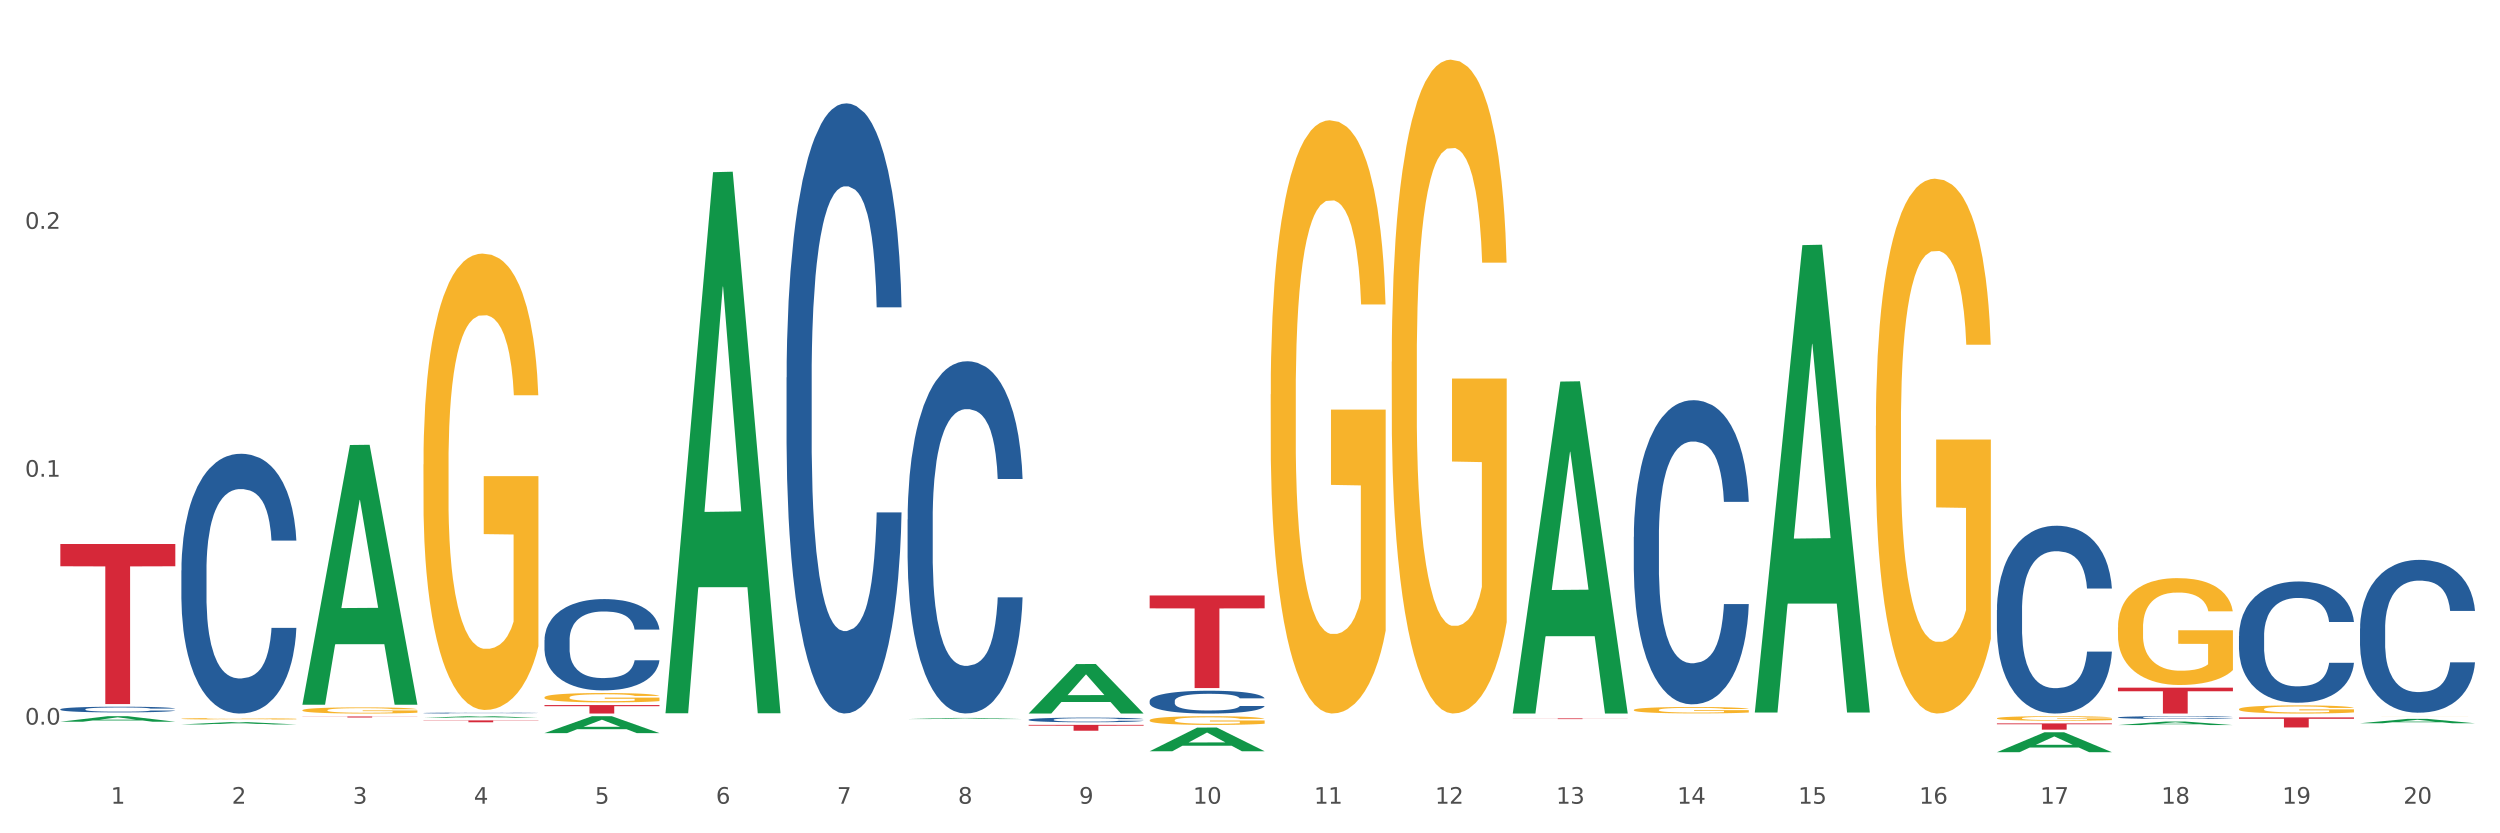 <?xml version="1.0" encoding="utf-8" standalone="no"?>
<!DOCTYPE svg PUBLIC "-//W3C//DTD SVG 1.1//EN"
  "http://www.w3.org/Graphics/SVG/1.1/DTD/svg11.dtd">
<svg xmlns:xlink="http://www.w3.org/1999/xlink" width="1080pt" height="360pt" viewBox="0 0 1080 360" xmlns="http://www.w3.org/2000/svg" version="1.1">
 <rect x="0" y="0" width="1080" height="360" fill="#333333" stroke="none"/>
 <defs>
  <style type="text/css">*{stroke-linejoin: round; stroke-linecap: butt}</style>
 </defs>
 <g id="figure_1">
  <g id="patch_1">
   <path d="M 0 360 
L 1080 360 
L 1080 0 
L 0 0 
z
" style="fill: #ffffff; stroke: #ffffff; stroke-linejoin: miter"/>
  </g>
  <g id="axes_1">
   <g id="matplotlib.axis_1">
    <g id="xtick_1">
     <g id="text_1">
      <!-- 1 -->
      <g style="fill: #4d4d4d" transform="translate(47.849 347.204) scale(0.096 -0.096)">
       <defs>
        <path id="DejaVuSans-31" d="M 794 531 
L 1825 531 
L 1825 4091 
L 703 3866 
L 703 4441 
L 1819 4666 
L 2450 4666 
L 2450 531 
L 3481 531 
L 3481 0 
L 794 0 
L 794 531 
z
" transform="scale(0.016)"/>
       </defs>
       <use xlink:href="#DejaVuSans-31"/>
      </g>
     </g>
    </g>
    <g id="xtick_2">
     <g id="text_2">
      <!-- 2 -->
      <g style="fill: #4d4d4d" transform="translate(100.137 347.204) scale(0.096 -0.096)">
       <defs>
        <path id="DejaVuSans-32" d="M 1228 531 
L 3431 531 
L 3431 0 
L 469 0 
L 469 531 
Q 828 903 1448 1529 
Q 2069 2156 2228 2338 
Q 2531 2678 2651 2914 
Q 2772 3150 2772 3378 
Q 2772 3750 2511 3984 
Q 2250 4219 1831 4219 
Q 1534 4219 1204 4116 
Q 875 4013 500 3803 
L 500 4441 
Q 881 4594 1212 4672 
Q 1544 4750 1819 4750 
Q 2544 4750 2975 4387 
Q 3406 4025 3406 3419 
Q 3406 3131 3298 2873 
Q 3191 2616 2906 2266 
Q 2828 2175 2409 1742 
Q 1991 1309 1228 531 
z
" transform="scale(0.016)"/>
       </defs>
       <use xlink:href="#DejaVuSans-32"/>
      </g>
     </g>
    </g>
    <g id="xtick_3">
     <g id="text_3">
      <!-- 3 -->
      <g style="fill: #4d4d4d" transform="translate(152.424 347.204) scale(0.096 -0.096)">
       <defs>
        <path id="DejaVuSans-33" d="M 2597 2516 
Q 3050 2419 3304 2112 
Q 3559 1806 3559 1356 
Q 3559 666 3084 287 
Q 2609 -91 1734 -91 
Q 1441 -91 1130 -33 
Q 819 25 488 141 
L 488 750 
Q 750 597 1062 519 
Q 1375 441 1716 441 
Q 2309 441 2620 675 
Q 2931 909 2931 1356 
Q 2931 1769 2642 2001 
Q 2353 2234 1838 2234 
L 1294 2234 
L 1294 2753 
L 1863 2753 
Q 2328 2753 2575 2939 
Q 2822 3125 2822 3475 
Q 2822 3834 2567 4026 
Q 2313 4219 1838 4219 
Q 1578 4219 1281 4162 
Q 984 4106 628 3988 
L 628 4550 
Q 988 4650 1302 4700 
Q 1616 4750 1894 4750 
Q 2613 4750 3031 4423 
Q 3450 4097 3450 3541 
Q 3450 3153 3228 2886 
Q 3006 2619 2597 2516 
z
" transform="scale(0.016)"/>
       </defs>
       <use xlink:href="#DejaVuSans-33"/>
      </g>
     </g>
    </g>
    <g id="xtick_4">
     <g id="text_4">
      <!-- 4 -->
      <g style="fill: #4d4d4d" transform="translate(204.712 347.204) scale(0.096 -0.096)">
       <defs>
        <path id="DejaVuSans-34" d="M 2419 4116 
L 825 1625 
L 2419 1625 
L 2419 4116 
z
M 2253 4666 
L 3047 4666 
L 3047 1625 
L 3713 1625 
L 3713 1100 
L 3047 1100 
L 3047 0 
L 2419 0 
L 2419 1100 
L 313 1100 
L 313 1709 
L 2253 4666 
z
" transform="scale(0.016)"/>
       </defs>
       <use xlink:href="#DejaVuSans-34"/>
      </g>
     </g>
    </g>
    <g id="xtick_5">
     <g id="text_5">
      <!-- 5 -->
      <g style="fill: #4d4d4d" transform="translate(256.999 347.204) scale(0.096 -0.096)">
       <defs>
        <path id="DejaVuSans-35" d="M 691 4666 
L 3169 4666 
L 3169 4134 
L 1269 4134 
L 1269 2991 
Q 1406 3038 1543 3061 
Q 1681 3084 1819 3084 
Q 2600 3084 3056 2656 
Q 3513 2228 3513 1497 
Q 3513 744 3044 326 
Q 2575 -91 1722 -91 
Q 1428 -91 1123 -41 
Q 819 9 494 109 
L 494 744 
Q 775 591 1075 516 
Q 1375 441 1709 441 
Q 2250 441 2565 725 
Q 2881 1009 2881 1497 
Q 2881 1984 2565 2268 
Q 2250 2553 1709 2553 
Q 1456 2553 1204 2497 
Q 953 2441 691 2322 
L 691 4666 
z
" transform="scale(0.016)"/>
       </defs>
       <use xlink:href="#DejaVuSans-35"/>
      </g>
     </g>
    </g>
    <g id="xtick_6">
     <g id="text_6">
      <!-- 6 -->
      <g style="fill: #4d4d4d" transform="translate(309.286 347.204) scale(0.096 -0.096)">
       <defs>
        <path id="DejaVuSans-36" d="M 2113 2584 
Q 1688 2584 1439 2293 
Q 1191 2003 1191 1497 
Q 1191 994 1439 701 
Q 1688 409 2113 409 
Q 2538 409 2786 701 
Q 3034 994 3034 1497 
Q 3034 2003 2786 2293 
Q 2538 2584 2113 2584 
z
M 3366 4563 
L 3366 3988 
Q 3128 4100 2886 4159 
Q 2644 4219 2406 4219 
Q 1781 4219 1451 3797 
Q 1122 3375 1075 2522 
Q 1259 2794 1537 2939 
Q 1816 3084 2150 3084 
Q 2853 3084 3261 2657 
Q 3669 2231 3669 1497 
Q 3669 778 3244 343 
Q 2819 -91 2113 -91 
Q 1303 -91 875 529 
Q 447 1150 447 2328 
Q 447 3434 972 4092 
Q 1497 4750 2381 4750 
Q 2619 4750 2861 4703 
Q 3103 4656 3366 4563 
z
" transform="scale(0.016)"/>
       </defs>
       <use xlink:href="#DejaVuSans-36"/>
      </g>
     </g>
    </g>
    <g id="xtick_7">
     <g id="text_7">
      <!-- 7 -->
      <g style="fill: #4d4d4d" transform="translate(361.574 347.204) scale(0.096 -0.096)">
       <defs>
        <path id="DejaVuSans-37" d="M 525 4666 
L 3525 4666 
L 3525 4397 
L 1831 0 
L 1172 0 
L 2766 4134 
L 525 4134 
L 525 4666 
z
" transform="scale(0.016)"/>
       </defs>
       <use xlink:href="#DejaVuSans-37"/>
      </g>
     </g>
    </g>
    <g id="xtick_8">
     <g id="text_8">
      <!-- 8 -->
      <g style="fill: #4d4d4d" transform="translate(413.861 347.204) scale(0.096 -0.096)">
       <defs>
        <path id="DejaVuSans-38" d="M 2034 2216 
Q 1584 2216 1326 1975 
Q 1069 1734 1069 1313 
Q 1069 891 1326 650 
Q 1584 409 2034 409 
Q 2484 409 2743 651 
Q 3003 894 3003 1313 
Q 3003 1734 2745 1975 
Q 2488 2216 2034 2216 
z
M 1403 2484 
Q 997 2584 770 2862 
Q 544 3141 544 3541 
Q 544 4100 942 4425 
Q 1341 4750 2034 4750 
Q 2731 4750 3128 4425 
Q 3525 4100 3525 3541 
Q 3525 3141 3298 2862 
Q 3072 2584 2669 2484 
Q 3125 2378 3379 2068 
Q 3634 1759 3634 1313 
Q 3634 634 3220 271 
Q 2806 -91 2034 -91 
Q 1263 -91 848 271 
Q 434 634 434 1313 
Q 434 1759 690 2068 
Q 947 2378 1403 2484 
z
M 1172 3481 
Q 1172 3119 1398 2916 
Q 1625 2713 2034 2713 
Q 2441 2713 2670 2916 
Q 2900 3119 2900 3481 
Q 2900 3844 2670 4047 
Q 2441 4250 2034 4250 
Q 1625 4250 1398 4047 
Q 1172 3844 1172 3481 
z
" transform="scale(0.016)"/>
       </defs>
       <use xlink:href="#DejaVuSans-38"/>
      </g>
     </g>
    </g>
    <g id="xtick_9">
     <g id="text_9">
      <!-- 9 -->
      <g style="fill: #4d4d4d" transform="translate(466.148 347.204) scale(0.096 -0.096)">
       <defs>
        <path id="DejaVuSans-39" d="M 703 97 
L 703 672 
Q 941 559 1184 500 
Q 1428 441 1663 441 
Q 2288 441 2617 861 
Q 2947 1281 2994 2138 
Q 2813 1869 2534 1725 
Q 2256 1581 1919 1581 
Q 1219 1581 811 2004 
Q 403 2428 403 3163 
Q 403 3881 828 4315 
Q 1253 4750 1959 4750 
Q 2769 4750 3195 4129 
Q 3622 3509 3622 2328 
Q 3622 1225 3098 567 
Q 2575 -91 1691 -91 
Q 1453 -91 1209 -44 
Q 966 3 703 97 
z
M 1959 2075 
Q 2384 2075 2632 2365 
Q 2881 2656 2881 3163 
Q 2881 3666 2632 3958 
Q 2384 4250 1959 4250 
Q 1534 4250 1286 3958 
Q 1038 3666 1038 3163 
Q 1038 2656 1286 2365 
Q 1534 2075 1959 2075 
z
" transform="scale(0.016)"/>
       </defs>
       <use xlink:href="#DejaVuSans-39"/>
      </g>
     </g>
    </g>
    <g id="xtick_10">
     <g id="text_10">
      <!-- 10 -->
      <g style="fill: #4d4d4d" transform="translate(515.382 347.204) scale(0.096 -0.096)">
       <defs>
        <path id="DejaVuSans-30" d="M 2034 4250 
Q 1547 4250 1301 3770 
Q 1056 3291 1056 2328 
Q 1056 1369 1301 889 
Q 1547 409 2034 409 
Q 2525 409 2770 889 
Q 3016 1369 3016 2328 
Q 3016 3291 2770 3770 
Q 2525 4250 2034 4250 
z
M 2034 4750 
Q 2819 4750 3233 4129 
Q 3647 3509 3647 2328 
Q 3647 1150 3233 529 
Q 2819 -91 2034 -91 
Q 1250 -91 836 529 
Q 422 1150 422 2328 
Q 422 3509 836 4129 
Q 1250 4750 2034 4750 
z
" transform="scale(0.016)"/>
       </defs>
       <use xlink:href="#DejaVuSans-31"/>
       <use xlink:href="#DejaVuSans-30" transform="translate(63.623 0)"/>
      </g>
     </g>
    </g>
    <g id="xtick_11">
     <g id="text_11">
      <!-- 11 -->
      <g style="fill: #4d4d4d" transform="translate(567.669 347.204) scale(0.096 -0.096)">
       <use xlink:href="#DejaVuSans-31"/>
       <use xlink:href="#DejaVuSans-31" transform="translate(63.623 0)"/>
      </g>
     </g>
    </g>
    <g id="xtick_12">
     <g id="text_12">
      <!-- 12 -->
      <g style="fill: #4d4d4d" transform="translate(619.957 347.204) scale(0.096 -0.096)">
       <use xlink:href="#DejaVuSans-31"/>
       <use xlink:href="#DejaVuSans-32" transform="translate(63.623 0)"/>
      </g>
     </g>
    </g>
    <g id="xtick_13">
     <g id="text_13">
      <!-- 13 -->
      <g style="fill: #4d4d4d" transform="translate(672.244 347.204) scale(0.096 -0.096)">
       <use xlink:href="#DejaVuSans-31"/>
       <use xlink:href="#DejaVuSans-33" transform="translate(63.623 0)"/>
      </g>
     </g>
    </g>
    <g id="xtick_14">
     <g id="text_14">
      <!-- 14 -->
      <g style="fill: #4d4d4d" transform="translate(724.531 347.204) scale(0.096 -0.096)">
       <use xlink:href="#DejaVuSans-31"/>
       <use xlink:href="#DejaVuSans-34" transform="translate(63.623 0)"/>
      </g>
     </g>
    </g>
    <g id="xtick_15">
     <g id="text_15">
      <!-- 15 -->
      <g style="fill: #4d4d4d" transform="translate(776.819 347.204) scale(0.096 -0.096)">
       <use xlink:href="#DejaVuSans-31"/>
       <use xlink:href="#DejaVuSans-35" transform="translate(63.623 0)"/>
      </g>
     </g>
    </g>
    <g id="xtick_16">
     <g id="text_16">
      <!-- 16 -->
      <g style="fill: #4d4d4d" transform="translate(829.106 347.204) scale(0.096 -0.096)">
       <use xlink:href="#DejaVuSans-31"/>
       <use xlink:href="#DejaVuSans-36" transform="translate(63.623 0)"/>
      </g>
     </g>
    </g>
    <g id="xtick_17">
     <g id="text_17">
      <!-- 17 -->
      <g style="fill: #4d4d4d" transform="translate(881.393 347.204) scale(0.096 -0.096)">
       <use xlink:href="#DejaVuSans-31"/>
       <use xlink:href="#DejaVuSans-37" transform="translate(63.623 0)"/>
      </g>
     </g>
    </g>
    <g id="xtick_18">
     <g id="text_18">
      <!-- 18 -->
      <g style="fill: #4d4d4d" transform="translate(933.681 347.204) scale(0.096 -0.096)">
       <use xlink:href="#DejaVuSans-31"/>
       <use xlink:href="#DejaVuSans-38" transform="translate(63.623 0)"/>
      </g>
     </g>
    </g>
    <g id="xtick_19">
     <g id="text_19">
      <!-- 19 -->
      <g style="fill: #4d4d4d" transform="translate(985.968 347.204) scale(0.096 -0.096)">
       <use xlink:href="#DejaVuSans-31"/>
       <use xlink:href="#DejaVuSans-39" transform="translate(63.623 0)"/>
      </g>
     </g>
    </g>
    <g id="xtick_20">
     <g id="text_20">
      <!-- 20 -->
      <g style="fill: #4d4d4d" transform="translate(1038.255 347.204) scale(0.096 -0.096)">
       <use xlink:href="#DejaVuSans-32"/>
       <use xlink:href="#DejaVuSans-30" transform="translate(63.623 0)"/>
      </g>
     </g>
    </g>
    <g id="xtick_21"/>
    <g id="xtick_22"/>
    <g id="xtick_23"/>
    <g id="xtick_24"/>
    <g id="xtick_25"/>
    <g id="xtick_26"/>
    <g id="xtick_27"/>
    <g id="xtick_28"/>
    <g id="xtick_29"/>
    <g id="xtick_30"/>
    <g id="xtick_31"/>
    <g id="xtick_32"/>
    <g id="xtick_33"/>
    <g id="xtick_34"/>
    <g id="xtick_35"/>
    <g id="xtick_36"/>
    <g id="xtick_37"/>
    <g id="xtick_38"/>
    <g id="xtick_39"/>
   </g>
   <g id="matplotlib.axis_2">
    <g id="ytick_1">
     <g id="text_21">
      <!-- 0.0 -->
      <g style="fill: #4d4d4d" transform="translate(10.8 313.034) scale(0.096 -0.096)">
       <defs>
        <path id="DejaVuSans-2e" d="M 684 794 
L 1344 794 
L 1344 0 
L 684 0 
L 684 794 
z
" transform="scale(0.016)"/>
       </defs>
       <use xlink:href="#DejaVuSans-30"/>
       <use xlink:href="#DejaVuSans-2e" transform="translate(63.623 0)"/>
       <use xlink:href="#DejaVuSans-30" transform="translate(95.41 0)"/>
      </g>
     </g>
    </g>
    <g id="ytick_2">
     <g id="text_22">
      <!-- 0.1 -->
      <g style="fill: #4d4d4d" transform="translate(10.8 205.944) scale(0.096 -0.096)">
       <use xlink:href="#DejaVuSans-30"/>
       <use xlink:href="#DejaVuSans-2e" transform="translate(63.623 0)"/>
       <use xlink:href="#DejaVuSans-31" transform="translate(95.41 0)"/>
      </g>
     </g>
    </g>
    <g id="ytick_3">
     <g id="text_23">
      <!-- 0.2 -->
      <g style="fill: #4d4d4d" transform="translate(10.8 98.855) scale(0.096 -0.096)">
       <use xlink:href="#DejaVuSans-30"/>
       <use xlink:href="#DejaVuSans-2e" transform="translate(63.623 0)"/>
       <use xlink:href="#DejaVuSans-32" transform="translate(95.41 0)"/>
      </g>
     </g>
    </g>
    <g id="ytick_4"/>
    <g id="ytick_5"/>
    <g id="ytick_6"/>
   </g>
   <g id="PolyCollection_1">
    <path d="M 26.067 311.781 
L 26.118 311.778 
L 46.602 309.389 
L 55.103 309.387 
L 75.74 311.785 
L 65.908 311.785 
L 61.453 311.227 
L 40.303 311.227 
L 40.15 311.236 
L 35.848 311.785 
L 26.067 311.785 
L 26.067 311.781 
L 42.966 310.893 
L 58.79 310.891 
L 50.955 309.898 
L 50.852 309.893 
L 50.75 309.9 
L 42.915 310.891 
L 42.966 310.893 
L 26.067 311.781 
z
" clip-path="url(#p71811ea7b5)" style="fill: #109648"/>
    <path d="M 182.929 311.203 
L 232.602 311.203 
L 232.602 311.318 
L 213.062 311.318 
L 213.062 312.028 
L 202.351 312.028 
L 202.351 311.318 
L 182.929 311.318 
L 182.929 311.204 
L 182.929 311.203 
z
" clip-path="url(#p71811ea7b5)" style="fill: #d62839"/>
    <path d="M 235.216 304.577 
L 284.889 304.577 
L 284.889 305.087 
L 265.35 305.091 
L 265.35 308.252 
L 254.638 308.252 
L 254.638 305.091 
L 235.216 305.087 
L 235.216 304.58 
L 235.216 304.577 
z
" clip-path="url(#p71811ea7b5)" style="fill: #d62839"/>
    <path d="M 444.366 313.152 
L 494.039 313.152 
L 494.039 313.501 
L 474.499 313.504 
L 474.499 315.663 
L 463.788 315.663 
L 463.788 313.504 
L 444.366 313.501 
L 444.366 313.155 
L 444.366 313.152 
z
" clip-path="url(#p71811ea7b5)" style="fill: #d62839"/>
    <path d="M 496.653 257.249 
L 546.326 257.249 
L 546.326 262.809 
L 526.787 262.846 
L 526.787 297.258 
L 516.075 297.258 
L 516.075 262.846 
L 496.653 262.809 
L 496.653 257.286 
L 496.653 257.249 
z
" clip-path="url(#p71811ea7b5)" style="fill: #d62839"/>
    <path d="M 653.515 310.346 
L 703.188 310.346 
L 703.188 310.389 
L 683.649 310.389 
L 683.649 310.653 
L 672.937 310.653 
L 672.937 310.389 
L 653.515 310.389 
L 653.515 310.346 
L 653.515 310.346 
z
" clip-path="url(#p71811ea7b5)" style="fill: #d62839"/>
    <path d="M 862.665 312.496 
L 912.338 312.496 
L 912.338 312.873 
L 892.798 312.875 
L 892.798 315.206 
L 882.087 315.206 
L 882.087 312.875 
L 862.665 312.873 
L 862.665 312.499 
L 862.665 312.496 
z
" clip-path="url(#p71811ea7b5)" style="fill: #d62839"/>
    <path d="M 130.642 309.515 
L 180.315 309.515 
L 180.315 309.578 
L 160.775 309.578 
L 160.775 309.969 
L 150.064 309.969 
L 150.064 309.578 
L 130.642 309.578 
L 130.642 309.515 
L 130.642 309.515 
z
" clip-path="url(#p71811ea7b5)" style="fill: #d62839"/>
    <path d="M 914.952 297.063 
L 964.625 297.063 
L 964.625 298.618 
L 945.086 298.629 
L 945.086 308.252 
L 934.374 308.252 
L 934.374 298.629 
L 914.952 298.618 
L 914.952 297.074 
L 914.952 297.063 
z
" clip-path="url(#p71811ea7b5)" style="fill: #d62839"/>
    <path d="M 810.378 183.96 
L 810.436 183.749 
L 810.436 176.152 
L 810.553 169.611 
L 811.14 153.784 
L 812.02 140.7 
L 812.665 133.737 
L 813.31 128.039 
L 814.072 122.342 
L 815.011 116.433 
L 816.711 107.781 
L 817.767 103.35 
L 819.057 98.707 
L 821.403 91.954 
L 823.104 88.156 
L 824.863 84.991 
L 827.737 81.192 
L 829.613 79.504 
L 831.607 78.238 
L 834.012 77.394 
L 835.83 77.183 
L 839.818 77.816 
L 843.219 79.715 
L 844.861 81.192 
L 846.973 83.724 
L 848.087 85.413 
L 849.905 88.789 
L 851.781 93.22 
L 853.072 97.019 
L 855.007 104.194 
L 856.473 111.368 
L 857.822 120.231 
L 858.526 126.351 
L 859.054 132.049 
L 859.523 138.59 
L 859.992 148.93 
L 849.436 148.93 
L 849.025 141.545 
L 848.38 134.581 
L 847.442 127.828 
L 846.621 123.608 
L 845.213 118.332 
L 843.923 114.956 
L 842.574 112.423 
L 840.932 110.313 
L 839.642 109.258 
L 837.824 108.414 
L 834.246 108.625 
L 831.842 110.313 
L 830.2 112.423 
L 829.144 114.323 
L 828.206 116.433 
L 827.15 119.387 
L 825.919 123.819 
L 825.039 127.828 
L 824.159 132.893 
L 823.456 137.957 
L 822.81 143.866 
L 822.283 150.196 
L 821.872 156.738 
L 821.52 164.757 
L 821.227 178.051 
L 821.227 206.962 
L 821.344 213.503 
L 821.638 222.155 
L 821.989 228.697 
L 822.576 236.505 
L 823.104 241.78 
L 824.101 249.377 
L 825.215 255.708 
L 826.095 259.717 
L 826.974 263.093 
L 828.499 267.736 
L 830.2 271.534 
L 831.666 273.856 
L 833.66 275.966 
L 835.009 276.81 
L 836.182 277.232 
L 839.055 277.232 
L 841.108 276.599 
L 843.395 275.122 
L 845.154 273.223 
L 846.621 270.901 
L 848.263 267.103 
L 849.318 263.516 
L 849.318 219.412 
L 836.416 219.201 
L 836.416 189.869 
L 860.051 189.869 
L 860.051 275.966 
L 859.054 280.397 
L 857.939 284.407 
L 856.766 287.994 
L 855.007 292.426 
L 852.896 296.646 
L 851.019 299.6 
L 849.025 302.133 
L 846.679 304.454 
L 843.63 306.564 
L 841.753 307.408 
L 839.407 308.041 
L 836.651 308.252 
L 834.246 307.83 
L 831.901 306.775 
L 829.437 304.876 
L 827.033 302.133 
L 825.215 299.389 
L 823.397 296.013 
L 821.462 291.581 
L 819.937 287.361 
L 818.764 283.563 
L 817.474 278.709 
L 816.066 272.378 
L 815.011 266.681 
L 814.072 260.772 
L 813.075 253.175 
L 812.371 246.634 
L 811.668 238.404 
L 811.257 232.284 
L 810.788 222.788 
L 810.436 209.494 
L 810.378 183.96 
z
" clip-path="url(#p71811ea7b5)" style="fill: #f7b32b"/>
    <path d="M 705.803 306.7 
L 705.861 306.697 
L 705.861 306.606 
L 705.979 306.527 
L 706.565 306.337 
L 707.445 306.179 
L 708.09 306.095 
L 708.735 306.027 
L 709.497 305.958 
L 710.436 305.887 
L 712.137 305.783 
L 713.192 305.73 
L 714.482 305.674 
L 716.828 305.593 
L 718.529 305.547 
L 720.288 305.509 
L 723.162 305.463 
L 725.039 305.443 
L 727.033 305.428 
L 729.437 305.418 
L 731.255 305.415 
L 735.243 305.423 
L 738.644 305.446 
L 740.287 305.463 
L 742.398 305.494 
L 743.512 305.514 
L 745.33 305.555 
L 747.207 305.608 
L 748.497 305.654 
L 750.432 305.74 
L 751.898 305.826 
L 753.247 305.933 
L 753.951 306.007 
L 754.479 306.075 
L 754.948 306.154 
L 755.417 306.278 
L 744.861 306.278 
L 744.45 306.189 
L 743.805 306.106 
L 742.867 306.024 
L 742.046 305.974 
L 740.638 305.91 
L 739.348 305.87 
L 737.999 305.839 
L 736.357 305.814 
L 735.067 305.801 
L 733.249 305.791 
L 729.672 305.793 
L 727.267 305.814 
L 725.625 305.839 
L 724.569 305.862 
L 723.631 305.887 
L 722.575 305.923 
L 721.344 305.976 
L 720.464 306.024 
L 719.585 306.085 
L 718.881 306.146 
L 718.236 306.217 
L 717.708 306.294 
L 717.297 306.372 
L 716.945 306.469 
L 716.652 306.629 
L 716.652 306.977 
L 716.77 307.055 
L 717.063 307.159 
L 717.415 307.238 
L 718.001 307.332 
L 718.529 307.395 
L 719.526 307.487 
L 720.64 307.563 
L 721.52 307.611 
L 722.4 307.652 
L 723.924 307.708 
L 725.625 307.753 
L 727.091 307.781 
L 729.085 307.807 
L 730.434 307.817 
L 731.607 307.822 
L 734.481 307.822 
L 736.533 307.814 
L 738.82 307.797 
L 740.58 307.774 
L 742.046 307.746 
L 743.688 307.7 
L 744.744 307.657 
L 744.744 307.126 
L 731.842 307.124 
L 731.842 306.771 
L 755.476 306.771 
L 755.476 307.807 
L 754.479 307.86 
L 753.365 307.908 
L 752.192 307.951 
L 750.432 308.005 
L 748.321 308.056 
L 746.444 308.091 
L 744.45 308.122 
L 742.105 308.15 
L 739.055 308.175 
L 737.178 308.185 
L 734.832 308.193 
L 732.076 308.195 
L 729.672 308.19 
L 727.326 308.177 
L 724.863 308.155 
L 722.458 308.122 
L 720.64 308.089 
L 718.822 308.048 
L 716.887 307.995 
L 715.362 307.944 
L 714.189 307.898 
L 712.899 307.84 
L 711.491 307.764 
L 710.436 307.695 
L 709.497 307.624 
L 708.5 307.533 
L 707.797 307.454 
L 707.093 307.355 
L 706.682 307.281 
L 706.213 307.167 
L 705.861 307.007 
L 705.803 306.7 
z
" clip-path="url(#p71811ea7b5)" style="fill: #f7b32b"/>
    <path d="M 601.228 156.295 
L 601.287 156.037 
L 601.287 146.75 
L 601.404 138.753 
L 601.99 119.404 
L 602.87 103.41 
L 603.515 94.897 
L 604.16 87.931 
L 604.923 80.966 
L 605.861 73.743 
L 607.562 63.166 
L 608.617 57.748 
L 609.908 52.073 
L 612.253 43.818 
L 613.954 39.174 
L 615.714 35.305 
L 618.587 30.661 
L 620.464 28.597 
L 622.458 27.049 
L 624.862 26.017 
L 626.68 25.759 
L 630.668 26.533 
L 634.07 28.855 
L 635.712 30.661 
L 637.823 33.757 
L 638.937 35.821 
L 640.755 39.948 
L 642.632 45.366 
L 643.922 50.009 
L 645.858 58.78 
L 647.324 67.551 
L 648.673 78.386 
L 649.376 85.868 
L 649.904 92.833 
L 650.373 100.83 
L 650.842 113.471 
L 640.286 113.471 
L 639.876 104.442 
L 639.231 95.929 
L 638.292 87.673 
L 637.471 82.514 
L 636.064 76.065 
L 634.773 71.937 
L 633.425 68.841 
L 631.783 66.262 
L 630.492 64.972 
L 628.674 63.94 
L 625.097 64.198 
L 622.692 66.262 
L 621.05 68.841 
L 619.995 71.163 
L 619.056 73.743 
L 618.001 77.354 
L 616.769 82.772 
L 615.89 87.673 
L 615.01 93.865 
L 614.306 100.056 
L 613.661 107.28 
L 613.133 115.019 
L 612.723 123.016 
L 612.371 132.819 
L 612.078 149.072 
L 612.078 184.414 
L 612.195 192.411 
L 612.488 202.988 
L 612.84 210.985 
L 613.426 220.531 
L 613.954 226.98 
L 614.951 236.267 
L 616.065 244.006 
L 616.945 248.908 
L 617.825 253.035 
L 619.35 258.711 
L 621.05 263.354 
L 622.516 266.192 
L 624.51 268.772 
L 625.859 269.804 
L 627.032 270.32 
L 629.906 270.32 
L 631.958 269.546 
L 634.246 267.74 
L 636.005 265.418 
L 637.471 262.58 
L 639.113 257.937 
L 640.169 253.551 
L 640.169 199.635 
L 627.267 199.377 
L 627.267 163.518 
L 650.901 163.518 
L 650.901 268.772 
L 649.904 274.189 
L 648.79 279.091 
L 647.617 283.476 
L 645.858 288.894 
L 643.746 294.053 
L 641.87 297.665 
L 639.876 300.761 
L 637.53 303.598 
L 634.48 306.178 
L 632.604 307.21 
L 630.258 307.984 
L 627.501 308.242 
L 625.097 307.726 
L 622.751 306.436 
L 620.288 304.114 
L 617.883 300.761 
L 616.065 297.407 
L 614.247 293.279 
L 612.312 287.862 
L 610.787 282.703 
L 609.614 278.059 
L 608.324 272.126 
L 606.917 264.386 
L 605.861 257.421 
L 604.923 250.198 
L 603.926 240.911 
L 603.222 232.913 
L 602.518 222.852 
L 602.108 215.371 
L 601.639 203.762 
L 601.287 187.51 
L 601.228 156.295 
z
" clip-path="url(#p71811ea7b5)" style="fill: #f7b32b"/>
    <path d="M 548.941 170.38 
L 548.999 170.146 
L 548.999 161.72 
L 549.117 154.464 
L 549.703 136.909 
L 550.583 122.398 
L 551.228 114.674 
L 551.873 108.354 
L 552.635 102.034 
L 553.574 95.481 
L 555.274 85.884 
L 556.33 80.969 
L 557.62 75.819 
L 559.966 68.33 
L 561.667 64.116 
L 563.426 60.606 
L 566.3 56.392 
L 568.177 54.52 
L 570.17 53.116 
L 572.575 52.179 
L 574.393 51.945 
L 578.381 52.647 
L 581.782 54.754 
L 583.424 56.392 
L 585.536 59.201 
L 586.65 61.074 
L 588.468 64.819 
L 590.345 69.734 
L 591.635 73.947 
L 593.57 81.905 
L 595.036 89.863 
L 596.385 99.694 
L 597.089 106.481 
L 597.617 112.801 
L 598.086 120.057 
L 598.555 131.526 
L 587.999 131.526 
L 587.588 123.334 
L 586.943 115.61 
L 586.005 108.12 
L 585.184 103.439 
L 583.776 97.587 
L 582.486 93.842 
L 581.137 91.033 
L 579.495 88.693 
L 578.205 87.522 
L 576.387 86.586 
L 572.81 86.82 
L 570.405 88.693 
L 568.763 91.033 
L 567.707 93.14 
L 566.769 95.481 
L 565.713 98.757 
L 564.482 103.673 
L 563.602 108.12 
L 562.722 113.737 
L 562.019 119.355 
L 561.374 125.908 
L 560.846 132.93 
L 560.435 140.186 
L 560.083 149.08 
L 559.79 163.826 
L 559.79 195.893 
L 559.907 203.148 
L 560.201 212.745 
L 560.553 220.001 
L 561.139 228.661 
L 561.667 234.513 
L 562.664 242.939 
L 563.778 249.961 
L 564.658 254.408 
L 565.537 258.153 
L 567.062 263.302 
L 568.763 267.515 
L 570.229 270.09 
L 572.223 272.43 
L 573.572 273.367 
L 574.745 273.835 
L 577.618 273.835 
L 579.671 273.133 
L 581.958 271.494 
L 583.718 269.388 
L 585.184 266.813 
L 586.826 262.6 
L 587.882 258.621 
L 587.882 209.702 
L 574.979 209.468 
L 574.979 176.934 
L 598.614 176.934 
L 598.614 272.43 
L 597.617 277.346 
L 596.502 281.793 
L 595.33 285.772 
L 593.57 290.687 
L 591.459 295.368 
L 589.582 298.645 
L 587.588 301.454 
L 585.242 304.029 
L 582.193 306.369 
L 580.316 307.305 
L 577.97 308.008 
L 575.214 308.242 
L 572.81 307.773 
L 570.464 306.603 
L 568.001 304.497 
L 565.596 301.454 
L 563.778 298.411 
L 561.96 294.666 
L 560.025 289.751 
L 558.5 285.07 
L 557.327 280.857 
L 556.037 275.473 
L 554.629 268.451 
L 553.574 262.132 
L 552.635 255.578 
L 551.638 247.152 
L 550.935 239.896 
L 550.231 230.768 
L 549.82 223.98 
L 549.351 213.447 
L 548.999 198.701 
L 548.941 170.38 
z
" clip-path="url(#p71811ea7b5)" style="fill: #f7b32b"/>
    <path d="M 496.653 311.135 
L 496.712 311.131 
L 496.712 311.007 
L 496.829 310.9 
L 497.416 310.641 
L 498.295 310.427 
L 498.941 310.313 
L 499.586 310.219 
L 500.348 310.126 
L 501.286 310.029 
L 502.987 309.888 
L 504.043 309.815 
L 505.333 309.739 
L 507.679 309.629 
L 509.379 309.566 
L 511.139 309.515 
L 514.012 309.452 
L 515.889 309.425 
L 517.883 309.404 
L 520.288 309.39 
L 522.106 309.387 
L 526.094 309.397 
L 529.495 309.428 
L 531.137 309.452 
L 533.248 309.494 
L 534.363 309.522 
L 536.181 309.577 
L 538.057 309.649 
L 539.347 309.712 
L 541.283 309.829 
L 542.749 309.946 
L 544.098 310.092 
L 544.802 310.192 
L 545.329 310.285 
L 545.799 310.392 
L 546.268 310.561 
L 535.711 310.561 
L 535.301 310.44 
L 534.656 310.326 
L 533.717 310.216 
L 532.896 310.147 
L 531.489 310.06 
L 530.199 310.005 
L 528.85 309.964 
L 527.208 309.929 
L 525.918 309.912 
L 524.1 309.898 
L 520.522 309.902 
L 518.118 309.929 
L 516.476 309.964 
L 515.42 309.995 
L 514.482 310.029 
L 513.426 310.078 
L 512.194 310.15 
L 511.315 310.216 
L 510.435 310.299 
L 509.731 310.382 
L 509.086 310.478 
L 508.558 310.582 
L 508.148 310.689 
L 507.796 310.82 
L 507.503 311.038 
L 507.503 311.511 
L 507.62 311.619 
L 507.913 311.76 
L 508.265 311.867 
L 508.852 311.995 
L 509.379 312.081 
L 510.376 312.206 
L 511.491 312.309 
L 512.37 312.375 
L 513.25 312.43 
L 514.775 312.506 
L 516.476 312.569 
L 517.942 312.607 
L 519.936 312.641 
L 521.285 312.655 
L 522.457 312.662 
L 525.331 312.662 
L 527.384 312.652 
L 529.671 312.627 
L 531.43 312.596 
L 532.896 312.558 
L 534.539 312.496 
L 535.594 312.437 
L 535.594 311.715 
L 522.692 311.712 
L 522.692 311.232 
L 546.326 311.232 
L 546.326 312.641 
L 545.329 312.714 
L 544.215 312.779 
L 543.042 312.838 
L 541.283 312.911 
L 539.172 312.98 
L 537.295 313.028 
L 535.301 313.07 
L 532.955 313.108 
L 529.905 313.142 
L 528.029 313.156 
L 525.683 313.166 
L 522.927 313.17 
L 520.522 313.163 
L 518.176 313.146 
L 515.713 313.114 
L 513.309 313.07 
L 511.491 313.025 
L 509.673 312.969 
L 507.737 312.897 
L 506.213 312.828 
L 505.04 312.766 
L 503.749 312.686 
L 502.342 312.582 
L 501.286 312.489 
L 500.348 312.392 
L 499.351 312.268 
L 498.647 312.161 
L 497.944 312.026 
L 497.533 311.926 
L 497.064 311.771 
L 496.712 311.553 
L 496.653 311.135 
z
" clip-path="url(#p71811ea7b5)" style="fill: #f7b32b"/>
    <path d="M 235.216 301.261 
L 235.275 301.257 
L 235.275 301.124 
L 235.392 301.009 
L 235.979 300.732 
L 236.859 300.502 
L 237.504 300.38 
L 238.149 300.28 
L 238.911 300.18 
L 239.849 300.076 
L 241.55 299.924 
L 242.606 299.847 
L 243.896 299.765 
L 246.242 299.647 
L 247.943 299.58 
L 249.702 299.524 
L 252.576 299.458 
L 254.452 299.428 
L 256.446 299.406 
L 258.851 299.391 
L 260.669 299.387 
L 264.657 299.399 
L 268.058 299.432 
L 269.7 299.458 
L 271.811 299.502 
L 272.926 299.532 
L 274.744 299.591 
L 276.62 299.669 
L 277.911 299.736 
L 279.846 299.861 
L 281.312 299.987 
L 282.661 300.143 
L 283.365 300.25 
L 283.892 300.35 
L 284.362 300.465 
L 284.831 300.646 
L 274.275 300.646 
L 273.864 300.517 
L 273.219 300.395 
L 272.281 300.276 
L 271.46 300.202 
L 270.052 300.11 
L 268.762 300.05 
L 267.413 300.006 
L 265.771 299.969 
L 264.481 299.95 
L 262.663 299.935 
L 259.085 299.939 
L 256.681 299.969 
L 255.039 300.006 
L 253.983 300.039 
L 253.045 300.076 
L 251.989 300.128 
L 250.758 300.206 
L 249.878 300.276 
L 248.998 300.365 
L 248.294 300.454 
L 247.649 300.558 
L 247.122 300.669 
L 246.711 300.783 
L 246.359 300.924 
L 246.066 301.157 
L 246.066 301.665 
L 246.183 301.78 
L 246.476 301.931 
L 246.828 302.046 
L 247.415 302.183 
L 247.943 302.276 
L 248.94 302.409 
L 250.054 302.52 
L 250.934 302.59 
L 251.813 302.65 
L 253.338 302.731 
L 255.039 302.798 
L 256.505 302.839 
L 258.499 302.876 
L 259.848 302.89 
L 261.021 302.898 
L 263.894 302.898 
L 265.947 302.887 
L 268.234 302.861 
L 269.993 302.827 
L 271.46 302.787 
L 273.102 302.72 
L 274.157 302.657 
L 274.157 301.883 
L 261.255 301.879 
L 261.255 301.365 
L 284.889 301.365 
L 284.889 302.876 
L 283.892 302.953 
L 282.778 303.024 
L 281.605 303.087 
L 279.846 303.164 
L 277.735 303.238 
L 275.858 303.29 
L 273.864 303.335 
L 271.518 303.375 
L 268.469 303.412 
L 266.592 303.427 
L 264.246 303.438 
L 261.49 303.442 
L 259.085 303.435 
L 256.739 303.416 
L 254.276 303.383 
L 251.872 303.335 
L 250.054 303.287 
L 248.236 303.227 
L 246.301 303.15 
L 244.776 303.075 
L 243.603 303.009 
L 242.313 302.924 
L 240.905 302.813 
L 239.849 302.713 
L 238.911 302.609 
L 237.914 302.476 
L 237.21 302.361 
L 236.507 302.216 
L 236.096 302.109 
L 235.627 301.942 
L 235.275 301.709 
L 235.216 301.261 
z
" clip-path="url(#p71811ea7b5)" style="fill: #f7b32b"/>
    <path d="M 967.24 309.905 
L 1016.913 309.905 
L 1016.913 310.51 
L 997.373 310.514 
L 997.373 314.26 
L 986.662 314.26 
L 986.662 310.514 
L 967.24 310.51 
L 967.24 309.909 
L 967.24 309.905 
z
" clip-path="url(#p71811ea7b5)" style="fill: #d62839"/>
    <path d="M 26.067 235.014 
L 75.74 235.014 
L 75.74 244.623 
L 56.2 244.688 
L 56.2 304.162 
L 45.489 304.162 
L 45.489 244.688 
L 26.067 244.623 
L 26.067 235.079 
L 26.067 235.014 
z
" clip-path="url(#p71811ea7b5)" style="fill: #d62839"/>
    <path d="M 914.952 271.089 
L 915.011 271.046 
L 915.011 269.528 
L 915.128 268.221 
L 915.715 265.058 
L 916.594 262.443 
L 917.239 261.051 
L 917.885 259.913 
L 918.647 258.774 
L 919.585 257.593 
L 921.286 255.864 
L 922.342 254.978 
L 923.632 254.05 
L 925.978 252.701 
L 927.678 251.942 
L 929.438 251.309 
L 932.311 250.55 
L 934.188 250.213 
L 936.182 249.96 
L 938.587 249.791 
L 940.405 249.749 
L 944.392 249.875 
L 947.794 250.255 
L 949.436 250.55 
L 951.547 251.056 
L 952.662 251.393 
L 954.48 252.068 
L 956.356 252.954 
L 957.646 253.713 
L 959.582 255.147 
L 961.048 256.581 
L 962.397 258.352 
L 963.1 259.575 
L 963.628 260.714 
L 964.097 262.021 
L 964.567 264.088 
L 954.01 264.088 
L 953.6 262.612 
L 952.955 261.22 
L 952.016 259.87 
L 951.195 259.027 
L 949.788 257.973 
L 948.498 257.298 
L 947.149 256.792 
L 945.507 256.37 
L 944.217 256.159 
L 942.399 255.99 
L 938.821 256.033 
L 936.417 256.37 
L 934.775 256.792 
L 933.719 257.171 
L 932.781 257.593 
L 931.725 258.183 
L 930.493 259.069 
L 929.614 259.87 
L 928.734 260.883 
L 928.03 261.895 
L 927.385 263.076 
L 926.857 264.341 
L 926.447 265.648 
L 926.095 267.251 
L 925.802 269.908 
L 925.802 275.686 
L 925.919 276.993 
L 926.212 278.722 
L 926.564 280.029 
L 927.151 281.59 
L 927.678 282.644 
L 928.675 284.162 
L 929.79 285.428 
L 930.669 286.229 
L 931.549 286.904 
L 933.074 287.832 
L 934.775 288.591 
L 936.241 289.055 
L 938.235 289.476 
L 939.584 289.645 
L 940.756 289.729 
L 943.63 289.729 
L 945.683 289.603 
L 947.97 289.308 
L 949.729 288.928 
L 951.195 288.464 
L 952.837 287.705 
L 953.893 286.988 
L 953.893 278.174 
L 940.991 278.132 
L 940.991 272.269 
L 964.625 272.269 
L 964.625 289.476 
L 963.628 290.362 
L 962.514 291.163 
L 961.341 291.88 
L 959.582 292.766 
L 957.47 293.609 
L 955.594 294.2 
L 953.6 294.706 
L 951.254 295.17 
L 948.204 295.592 
L 946.328 295.76 
L 943.982 295.887 
L 941.226 295.929 
L 938.821 295.845 
L 936.475 295.634 
L 934.012 295.254 
L 931.608 294.706 
L 929.79 294.158 
L 927.972 293.483 
L 926.036 292.597 
L 924.512 291.754 
L 923.339 290.995 
L 922.048 290.025 
L 920.641 288.759 
L 919.585 287.621 
L 918.647 286.44 
L 917.65 284.922 
L 916.946 283.614 
L 916.242 281.969 
L 915.832 280.746 
L 915.363 278.849 
L 915.011 276.192 
L 914.952 271.089 
z
" clip-path="url(#p71811ea7b5)" style="fill: #f7b32b"/>
    <path d="M 967.24 306.355 
L 967.298 306.351 
L 967.298 306.235 
L 967.416 306.136 
L 968.002 305.894 
L 968.882 305.694 
L 969.527 305.588 
L 970.172 305.501 
L 970.934 305.414 
L 971.873 305.324 
L 973.573 305.192 
L 974.629 305.124 
L 975.919 305.053 
L 978.265 304.95 
L 979.966 304.892 
L 981.725 304.844 
L 984.599 304.786 
L 986.475 304.76 
L 988.469 304.741 
L 990.874 304.728 
L 992.692 304.725 
L 996.68 304.734 
L 1000.081 304.763 
L 1001.723 304.786 
L 1003.835 304.824 
L 1004.949 304.85 
L 1006.767 304.902 
L 1008.644 304.969 
L 1009.934 305.027 
L 1011.869 305.137 
L 1013.335 305.246 
L 1014.684 305.382 
L 1015.388 305.475 
L 1015.916 305.562 
L 1016.385 305.662 
L 1016.854 305.82 
L 1006.298 305.82 
L 1005.887 305.707 
L 1005.242 305.601 
L 1004.304 305.498 
L 1003.483 305.433 
L 1002.075 305.353 
L 1000.785 305.301 
L 999.436 305.263 
L 997.794 305.23 
L 996.504 305.214 
L 994.686 305.201 
L 991.108 305.205 
L 988.704 305.23 
L 987.062 305.263 
L 986.006 305.292 
L 985.068 305.324 
L 984.012 305.369 
L 982.781 305.437 
L 981.901 305.498 
L 981.021 305.575 
L 980.318 305.652 
L 979.673 305.743 
L 979.145 305.839 
L 978.734 305.939 
L 978.382 306.062 
L 978.089 306.264 
L 978.089 306.706 
L 978.206 306.806 
L 978.5 306.938 
L 978.852 307.038 
L 979.438 307.157 
L 979.966 307.237 
L 980.963 307.353 
L 982.077 307.45 
L 982.957 307.511 
L 983.836 307.563 
L 985.361 307.634 
L 987.062 307.692 
L 988.528 307.727 
L 990.522 307.759 
L 991.871 307.772 
L 993.044 307.779 
L 995.917 307.779 
L 997.97 307.769 
L 1000.257 307.746 
L 1002.017 307.717 
L 1003.483 307.682 
L 1005.125 307.624 
L 1006.18 307.569 
L 1006.18 306.896 
L 993.278 306.893 
L 993.278 306.445 
L 1016.913 306.445 
L 1016.913 307.759 
L 1015.916 307.827 
L 1014.801 307.888 
L 1013.628 307.943 
L 1011.869 308.011 
L 1009.758 308.075 
L 1007.881 308.12 
L 1005.887 308.159 
L 1003.541 308.194 
L 1000.492 308.226 
L 998.615 308.239 
L 996.269 308.249 
L 993.513 308.252 
L 991.108 308.246 
L 988.763 308.23 
L 986.3 308.201 
L 983.895 308.159 
L 982.077 308.117 
L 980.259 308.065 
L 978.324 307.998 
L 976.799 307.933 
L 975.626 307.875 
L 974.336 307.801 
L 972.928 307.705 
L 971.873 307.618 
L 970.934 307.527 
L 969.937 307.411 
L 969.234 307.312 
L 968.53 307.186 
L 968.119 307.092 
L 967.65 306.947 
L 967.298 306.745 
L 967.24 306.355 
z
" clip-path="url(#p71811ea7b5)" style="fill: #f7b32b"/>
    <path d="M 1019.527 271.525 
L 1019.586 271.465 
L 1019.586 269.776 
L 1019.762 267.484 
L 1020.408 263.262 
L 1021.23 260.065 
L 1022.639 256.326 
L 1023.402 254.758 
L 1024.4 253.009 
L 1026.455 250.174 
L 1028.804 247.761 
L 1030.448 246.434 
L 1031.681 245.59 
L 1034.441 244.082 
L 1036.026 243.418 
L 1037.67 242.876 
L 1039.079 242.514 
L 1041.428 242.092 
L 1043.307 241.911 
L 1045.479 241.85 
L 1047.299 241.911 
L 1049.707 242.152 
L 1053.229 242.876 
L 1054.58 243.298 
L 1056.4 244.022 
L 1058.279 244.987 
L 1059.806 245.952 
L 1061.567 247.339 
L 1063.387 249.148 
L 1065.149 251.44 
L 1066.382 253.551 
L 1067.38 255.783 
L 1068.261 258.497 
L 1068.906 261.453 
L 1069.2 263.926 
L 1058.455 263.926 
L 1058.162 261.694 
L 1057.574 259.281 
L 1056.987 257.653 
L 1056.341 256.326 
L 1055.343 254.818 
L 1054.463 253.853 
L 1052.995 252.707 
L 1051.644 251.983 
L 1050.529 251.561 
L 1049.178 251.199 
L 1046.301 250.837 
L 1044.246 250.837 
L 1042.954 250.958 
L 1041.369 251.259 
L 1040.019 251.682 
L 1038.433 252.405 
L 1037.2 253.19 
L 1035.967 254.215 
L 1035.263 254.939 
L 1034.206 256.266 
L 1033.501 257.351 
L 1032.562 259.221 
L 1032.033 260.548 
L 1031.094 263.986 
L 1030.683 266.519 
L 1030.507 268.268 
L 1030.389 270.198 
L 1030.389 279.608 
L 1030.742 283.83 
L 1031.035 285.639 
L 1031.505 287.69 
L 1032.386 290.344 
L 1033.677 292.937 
L 1035.028 294.807 
L 1036.143 295.953 
L 1037.2 296.797 
L 1038.257 297.461 
L 1039.549 298.064 
L 1040.606 298.426 
L 1042.191 298.788 
L 1044.07 298.969 
L 1045.538 298.969 
L 1048.532 298.667 
L 1049.883 298.366 
L 1051.174 297.943 
L 1052.584 297.28 
L 1053.699 296.556 
L 1054.345 296.013 
L 1055.402 294.867 
L 1056.224 293.661 
L 1056.929 292.274 
L 1057.398 291.067 
L 1057.927 289.258 
L 1058.338 287.207 
L 1058.455 286.122 
L 1069.2 286.122 
L 1068.965 288.293 
L 1068.554 290.404 
L 1067.732 293.239 
L 1067.086 294.867 
L 1066.088 296.858 
L 1065.031 298.546 
L 1063.563 300.416 
L 1062.213 301.803 
L 1060.804 303.01 
L 1059.277 304.095 
L 1056.518 305.603 
L 1055.519 306.026 
L 1053.406 306.749 
L 1051.762 307.172 
L 1049.354 307.594 
L 1046.888 307.835 
L 1044.305 307.895 
L 1042.015 307.775 
L 1039.49 307.413 
L 1037.905 307.051 
L 1036.143 306.508 
L 1034.088 305.664 
L 1032.151 304.638 
L 1030.331 303.432 
L 1028.628 302.045 
L 1027.043 300.477 
L 1024.988 297.883 
L 1023.461 295.35 
L 1022.345 292.997 
L 1021.582 291.007 
L 1020.819 288.474 
L 1020.408 286.725 
L 1019.762 282.503 
L 1019.527 278.582 
L 1019.527 271.525 
z
" clip-path="url(#p71811ea7b5)" style="fill: #255c99"/>
    <path d="M 967.24 274.736 
L 967.298 274.688 
L 967.298 273.348 
L 967.474 271.53 
L 968.12 268.18 
L 968.942 265.644 
L 970.352 262.677 
L 971.115 261.433 
L 972.113 260.045 
L 974.168 257.796 
L 976.517 255.882 
L 978.161 254.83 
L 979.394 254.16 
L 982.153 252.963 
L 983.739 252.437 
L 985.383 252.006 
L 986.792 251.719 
L 989.14 251.384 
L 991.019 251.241 
L 993.192 251.193 
L 995.012 251.241 
L 997.419 251.432 
L 1000.942 252.006 
L 1002.293 252.341 
L 1004.113 252.916 
L 1005.992 253.681 
L 1007.518 254.447 
L 1009.28 255.547 
L 1011.1 256.983 
L 1012.861 258.801 
L 1014.094 260.476 
L 1015.092 262.247 
L 1015.973 264.4 
L 1016.619 266.745 
L 1016.913 268.707 
L 1006.168 268.707 
L 1005.874 266.936 
L 1005.287 265.022 
L 1004.7 263.73 
L 1004.054 262.677 
L 1003.056 261.481 
L 1002.175 260.715 
L 1000.707 259.806 
L 999.357 259.232 
L 998.241 258.897 
L 996.891 258.61 
L 994.014 258.323 
L 991.959 258.323 
L 990.667 258.419 
L 989.082 258.658 
L 987.731 258.993 
L 986.146 259.567 
L 984.913 260.189 
L 983.68 261.002 
L 982.975 261.577 
L 981.918 262.629 
L 981.214 263.491 
L 980.274 264.974 
L 979.746 266.027 
L 978.807 268.754 
L 978.396 270.764 
L 978.219 272.152 
L 978.102 273.683 
L 978.102 281.148 
L 978.454 284.497 
L 978.748 285.933 
L 979.218 287.56 
L 980.098 289.665 
L 981.39 291.723 
L 982.74 293.206 
L 983.856 294.115 
L 984.913 294.785 
L 985.97 295.312 
L 987.261 295.79 
L 988.318 296.077 
L 989.904 296.364 
L 991.783 296.508 
L 993.25 296.508 
L 996.245 296.269 
L 997.595 296.03 
L 998.887 295.695 
L 1000.296 295.168 
L 1001.412 294.594 
L 1002.058 294.163 
L 1003.115 293.254 
L 1003.937 292.297 
L 1004.641 291.197 
L 1005.111 290.24 
L 1005.639 288.804 
L 1006.05 287.177 
L 1006.168 286.316 
L 1016.913 286.316 
L 1016.678 288.038 
L 1016.267 289.713 
L 1015.445 291.962 
L 1014.799 293.254 
L 1013.801 294.833 
L 1012.744 296.173 
L 1011.276 297.656 
L 1009.926 298.757 
L 1008.516 299.714 
L 1006.99 300.575 
L 1004.23 301.772 
L 1003.232 302.107 
L 1001.118 302.681 
L 999.474 303.016 
L 997.067 303.351 
L 994.601 303.542 
L 992.017 303.59 
L 989.728 303.494 
L 987.203 303.207 
L 985.617 302.92 
L 983.856 302.489 
L 981.801 301.82 
L 979.863 301.006 
L 978.043 300.049 
L 976.34 298.948 
L 974.755 297.704 
L 972.7 295.647 
L 971.174 293.637 
L 970.058 291.771 
L 969.295 290.192 
L 968.531 288.182 
L 968.12 286.794 
L 967.474 283.445 
L 967.24 280.334 
L 967.24 274.736 
z
" clip-path="url(#p71811ea7b5)" style="fill: #255c99"/>
    <path d="M 914.952 309.918 
L 915.011 309.917 
L 915.011 309.887 
L 915.187 309.846 
L 915.833 309.77 
L 916.655 309.713 
L 918.064 309.646 
L 918.827 309.618 
L 919.826 309.587 
L 921.881 309.536 
L 924.229 309.493 
L 925.873 309.469 
L 927.106 309.454 
L 929.866 309.427 
L 931.451 309.415 
L 933.095 309.405 
L 934.504 309.399 
L 936.853 309.391 
L 938.732 309.388 
L 940.904 309.387 
L 942.725 309.388 
L 945.132 309.392 
L 948.655 309.405 
L 950.005 309.413 
L 951.825 309.426 
L 953.704 309.443 
L 955.231 309.46 
L 956.992 309.485 
L 958.812 309.517 
L 960.574 309.559 
L 961.807 309.596 
L 962.805 309.636 
L 963.686 309.685 
L 964.332 309.738 
L 964.625 309.782 
L 953.88 309.782 
L 953.587 309.742 
L 953 309.699 
L 952.413 309.67 
L 951.767 309.646 
L 950.768 309.619 
L 949.888 309.602 
L 948.42 309.581 
L 947.069 309.568 
L 945.954 309.561 
L 944.603 309.554 
L 941.726 309.548 
L 939.671 309.548 
L 938.38 309.55 
L 936.794 309.555 
L 935.444 309.563 
L 933.859 309.576 
L 932.626 309.59 
L 931.393 309.608 
L 930.688 309.621 
L 929.631 309.645 
L 928.926 309.664 
L 927.987 309.698 
L 927.459 309.722 
L 926.519 309.783 
L 926.108 309.829 
L 925.932 309.86 
L 925.815 309.894 
L 925.815 310.063 
L 926.167 310.139 
L 926.46 310.171 
L 926.93 310.208 
L 927.811 310.255 
L 929.103 310.302 
L 930.453 310.335 
L 931.569 310.356 
L 932.626 310.371 
L 933.682 310.383 
L 934.974 310.394 
L 936.031 310.4 
L 937.616 310.407 
L 939.495 310.41 
L 940.963 310.41 
L 943.958 310.404 
L 945.308 310.399 
L 946.6 310.391 
L 948.009 310.38 
L 949.124 310.367 
L 949.77 310.357 
L 950.827 310.336 
L 951.649 310.315 
L 952.354 310.29 
L 952.824 310.268 
L 953.352 310.236 
L 953.763 310.199 
L 953.88 310.18 
L 964.625 310.18 
L 964.39 310.219 
L 963.979 310.256 
L 963.157 310.307 
L 962.512 310.336 
L 961.513 310.372 
L 960.456 310.402 
L 958.989 310.436 
L 957.638 310.461 
L 956.229 310.482 
L 954.702 310.502 
L 951.943 310.529 
L 950.945 310.536 
L 948.831 310.549 
L 947.187 310.557 
L 944.78 310.564 
L 942.314 310.569 
L 939.73 310.57 
L 937.44 310.567 
L 934.915 310.561 
L 933.33 310.554 
L 931.569 310.545 
L 929.514 310.53 
L 927.576 310.511 
L 925.756 310.49 
L 924.053 310.465 
L 922.468 310.437 
L 920.413 310.39 
L 918.886 310.345 
L 917.771 310.303 
L 917.007 310.267 
L 916.244 310.222 
L 915.833 310.19 
L 915.187 310.115 
L 914.952 310.045 
L 914.952 309.918 
z
" clip-path="url(#p71811ea7b5)" style="fill: #255c99"/>
    <path d="M 862.665 263.571 
L 862.724 263.496 
L 862.724 261.422 
L 862.9 258.606 
L 863.546 253.419 
L 864.368 249.492 
L 865.777 244.898 
L 866.54 242.971 
L 867.538 240.822 
L 869.593 237.339 
L 871.942 234.376 
L 873.586 232.745 
L 874.819 231.708 
L 877.579 229.855 
L 879.164 229.04 
L 880.808 228.373 
L 882.217 227.929 
L 884.566 227.41 
L 886.445 227.188 
L 888.617 227.114 
L 890.437 227.188 
L 892.844 227.484 
L 896.367 228.373 
L 897.718 228.892 
L 899.538 229.781 
L 901.417 230.967 
L 902.943 232.153 
L 904.705 233.857 
L 906.525 236.08 
L 908.287 238.896 
L 909.52 241.489 
L 910.518 244.231 
L 911.398 247.565 
L 912.044 251.196 
L 912.338 254.234 
L 901.593 254.234 
L 901.299 251.492 
L 900.712 248.528 
L 900.125 246.528 
L 899.479 244.898 
L 898.481 243.045 
L 897.6 241.86 
L 896.133 240.452 
L 894.782 239.562 
L 893.666 239.044 
L 892.316 238.599 
L 889.439 238.155 
L 887.384 238.155 
L 886.092 238.303 
L 884.507 238.673 
L 883.156 239.192 
L 881.571 240.081 
L 880.338 241.044 
L 879.105 242.304 
L 878.401 243.193 
L 877.344 244.823 
L 876.639 246.157 
L 875.7 248.454 
L 875.171 250.085 
L 874.232 254.308 
L 873.821 257.42 
L 873.645 259.569 
L 873.527 261.94 
L 873.527 273.5 
L 873.879 278.687 
L 874.173 280.91 
L 874.643 283.429 
L 875.524 286.689 
L 876.815 289.876 
L 878.166 292.173 
L 879.281 293.581 
L 880.338 294.618 
L 881.395 295.433 
L 882.687 296.174 
L 883.744 296.619 
L 885.329 297.063 
L 887.208 297.286 
L 888.676 297.286 
L 891.67 296.915 
L 893.021 296.545 
L 894.312 296.026 
L 895.722 295.211 
L 896.837 294.322 
L 897.483 293.655 
L 898.54 292.247 
L 899.362 290.765 
L 900.066 289.061 
L 900.536 287.579 
L 901.065 285.356 
L 901.476 282.836 
L 901.593 281.503 
L 912.338 281.503 
L 912.103 284.17 
L 911.692 286.764 
L 910.87 290.246 
L 910.224 292.247 
L 909.226 294.692 
L 908.169 296.767 
L 906.701 299.064 
L 905.351 300.768 
L 903.942 302.25 
L 902.415 303.584 
L 899.655 305.437 
L 898.657 305.955 
L 896.544 306.844 
L 894.9 307.363 
L 892.492 307.882 
L 890.026 308.178 
L 887.443 308.252 
L 885.153 308.104 
L 882.628 307.659 
L 881.043 307.215 
L 879.281 306.548 
L 877.226 305.511 
L 875.289 304.251 
L 873.468 302.769 
L 871.766 301.065 
L 870.18 299.138 
L 868.125 295.952 
L 866.599 292.84 
L 865.483 289.95 
L 864.72 287.505 
L 863.957 284.392 
L 863.546 282.243 
L 862.9 277.057 
L 862.665 272.24 
L 862.665 263.571 
z
" clip-path="url(#p71811ea7b5)" style="fill: #255c99"/>
    <path d="M 705.803 231.92 
L 705.862 231.8 
L 705.862 228.44 
L 706.038 223.88 
L 706.684 215.48 
L 707.506 209.12 
L 708.915 201.68 
L 709.678 198.56 
L 710.676 195.08 
L 712.731 189.44 
L 715.08 184.64 
L 716.724 182 
L 717.957 180.32 
L 720.716 177.32 
L 722.302 176 
L 723.946 174.92 
L 725.355 174.2 
L 727.704 173.36 
L 729.582 173 
L 731.755 172.88 
L 733.575 173 
L 735.982 173.48 
L 739.505 174.92 
L 740.856 175.76 
L 742.676 177.2 
L 744.555 179.12 
L 746.081 181.04 
L 747.843 183.8 
L 749.663 187.4 
L 751.424 191.96 
L 752.657 196.16 
L 753.656 200.6 
L 754.536 206 
L 755.182 211.88 
L 755.476 216.8 
L 744.731 216.8 
L 744.437 212.36 
L 743.85 207.56 
L 743.263 204.32 
L 742.617 201.68 
L 741.619 198.68 
L 740.738 196.76 
L 739.27 194.48 
L 737.92 193.04 
L 736.804 192.2 
L 735.454 191.48 
L 732.577 190.76 
L 730.522 190.76 
L 729.23 191 
L 727.645 191.6 
L 726.294 192.44 
L 724.709 193.88 
L 723.476 195.44 
L 722.243 197.48 
L 721.538 198.92 
L 720.482 201.56 
L 719.777 203.72 
L 718.838 207.44 
L 718.309 210.08 
L 717.37 216.92 
L 716.959 221.96 
L 716.783 225.44 
L 716.665 229.28 
L 716.665 248 
L 717.017 256.4 
L 717.311 260 
L 717.781 264.08 
L 718.661 269.36 
L 719.953 274.52 
L 721.304 278.24 
L 722.419 280.52 
L 723.476 282.2 
L 724.533 283.52 
L 725.825 284.72 
L 726.882 285.44 
L 728.467 286.16 
L 730.346 286.52 
L 731.814 286.52 
L 734.808 285.92 
L 736.159 285.32 
L 737.45 284.48 
L 738.859 283.16 
L 739.975 281.72 
L 740.621 280.64 
L 741.678 278.36 
L 742.5 275.96 
L 743.204 273.2 
L 743.674 270.8 
L 744.202 267.2 
L 744.613 263.12 
L 744.731 260.96 
L 755.476 260.96 
L 755.241 265.28 
L 754.83 269.48 
L 754.008 275.12 
L 753.362 278.36 
L 752.364 282.32 
L 751.307 285.68 
L 749.839 289.4 
L 748.489 292.16 
L 747.08 294.561 
L 745.553 296.721 
L 742.793 299.721 
L 741.795 300.561 
L 739.681 302.001 
L 738.037 302.841 
L 735.63 303.681 
L 733.164 304.161 
L 730.581 304.281 
L 728.291 304.041 
L 725.766 303.321 
L 724.181 302.601 
L 722.419 301.521 
L 720.364 299.841 
L 718.427 297.801 
L 716.606 295.401 
L 714.904 292.64 
L 713.318 289.52 
L 711.263 284.36 
L 709.737 279.32 
L 708.621 274.64 
L 707.858 270.68 
L 707.095 265.64 
L 706.684 262.16 
L 706.038 253.76 
L 705.803 245.96 
L 705.803 231.92 
z
" clip-path="url(#p71811ea7b5)" style="fill: #255c99"/>
    <path d="M 496.653 302.823 
L 496.712 302.814 
L 496.712 302.562 
L 496.888 302.22 
L 497.534 301.589 
L 498.356 301.112 
L 499.765 300.554 
L 500.529 300.32 
L 501.527 300.059 
L 503.582 299.635 
L 505.93 299.275 
L 507.574 299.077 
L 508.807 298.951 
L 511.567 298.726 
L 513.152 298.627 
L 514.796 298.546 
L 516.205 298.492 
L 518.554 298.429 
L 520.433 298.402 
L 522.605 298.393 
L 524.426 298.402 
L 526.833 298.438 
L 530.356 298.546 
L 531.706 298.609 
L 533.526 298.717 
L 535.405 298.861 
L 536.932 299.005 
L 538.693 299.212 
L 540.514 299.482 
L 542.275 299.824 
L 543.508 300.14 
L 544.506 300.473 
L 545.387 300.878 
L 546.033 301.319 
L 546.326 301.688 
L 535.581 301.688 
L 535.288 301.355 
L 534.701 300.995 
L 534.114 300.752 
L 533.468 300.554 
L 532.47 300.329 
L 531.589 300.185 
L 530.121 300.014 
L 528.77 299.905 
L 527.655 299.842 
L 526.304 299.788 
L 523.427 299.734 
L 521.372 299.734 
L 520.081 299.752 
L 518.495 299.797 
L 517.145 299.86 
L 515.56 299.969 
L 514.327 300.086 
L 513.094 300.239 
L 512.389 300.347 
L 511.332 300.545 
L 510.628 300.707 
L 509.688 300.986 
L 509.16 301.184 
L 508.22 301.697 
L 507.809 302.075 
L 507.633 302.337 
L 507.516 302.625 
L 507.516 304.029 
L 507.868 304.66 
L 508.161 304.93 
L 508.631 305.236 
L 509.512 305.632 
L 510.804 306.019 
L 512.154 306.298 
L 513.27 306.469 
L 514.327 306.596 
L 515.383 306.695 
L 516.675 306.785 
L 517.732 306.839 
L 519.317 306.893 
L 521.196 306.92 
L 522.664 306.92 
L 525.659 306.875 
L 527.009 306.83 
L 528.301 306.767 
L 529.71 306.668 
L 530.826 306.559 
L 531.471 306.478 
L 532.528 306.307 
L 533.35 306.127 
L 534.055 305.92 
L 534.525 305.74 
L 535.053 305.47 
L 535.464 305.164 
L 535.581 305.002 
L 546.326 305.002 
L 546.091 305.326 
L 545.68 305.641 
L 544.858 306.064 
L 544.213 306.307 
L 543.214 306.605 
L 542.158 306.857 
L 540.69 307.136 
L 539.339 307.343 
L 537.93 307.523 
L 536.403 307.685 
L 533.644 307.91 
L 532.646 307.973 
L 530.532 308.081 
L 528.888 308.144 
L 526.481 308.207 
L 524.015 308.243 
L 521.431 308.252 
L 519.141 308.234 
L 516.616 308.18 
L 515.031 308.126 
L 513.27 308.045 
L 511.215 307.919 
L 509.277 307.766 
L 507.457 307.586 
L 505.754 307.379 
L 504.169 307.145 
L 502.114 306.758 
L 500.587 306.379 
L 499.472 306.028 
L 498.708 305.731 
L 497.945 305.353 
L 497.534 305.092 
L 496.888 304.462 
L 496.653 303.876 
L 496.653 302.823 
z
" clip-path="url(#p71811ea7b5)" style="fill: #255c99"/>
    <path d="M 444.366 310.908 
L 444.425 310.906 
L 444.425 310.855 
L 444.601 310.785 
L 445.247 310.656 
L 446.069 310.558 
L 447.478 310.444 
L 448.241 310.396 
L 449.239 310.343 
L 451.294 310.256 
L 453.643 310.183 
L 455.287 310.142 
L 456.52 310.117 
L 459.28 310.071 
L 460.865 310.05 
L 462.509 310.034 
L 463.918 310.023 
L 466.267 310.01 
L 468.146 310.004 
L 470.318 310.002 
L 472.138 310.004 
L 474.546 310.012 
L 478.068 310.034 
L 479.419 310.047 
L 481.239 310.069 
L 483.118 310.098 
L 484.645 310.128 
L 486.406 310.17 
L 488.226 310.225 
L 489.988 310.295 
L 491.221 310.36 
L 492.219 310.428 
L 493.1 310.51 
L 493.745 310.601 
L 494.039 310.676 
L 483.294 310.676 
L 483.001 310.608 
L 482.413 310.534 
L 481.826 310.485 
L 481.18 310.444 
L 480.182 310.398 
L 479.301 310.369 
L 477.834 310.334 
L 476.483 310.312 
L 475.368 310.299 
L 474.017 310.288 
L 471.14 310.277 
L 469.085 310.277 
L 467.793 310.28 
L 466.208 310.29 
L 464.858 310.302 
L 463.272 310.325 
L 462.039 310.348 
L 460.806 310.38 
L 460.102 310.402 
L 459.045 310.442 
L 458.34 310.475 
L 457.401 310.533 
L 456.872 310.573 
L 455.933 310.678 
L 455.522 310.755 
L 455.346 310.809 
L 455.228 310.868 
L 455.228 311.155 
L 455.581 311.284 
L 455.874 311.339 
L 456.344 311.401 
L 457.225 311.482 
L 458.516 311.561 
L 459.867 311.619 
L 460.982 311.653 
L 462.039 311.679 
L 463.096 311.699 
L 464.388 311.718 
L 465.445 311.729 
L 467.03 311.74 
L 468.909 311.746 
L 470.377 311.746 
L 473.371 311.736 
L 474.722 311.727 
L 476.013 311.714 
L 477.423 311.694 
L 478.538 311.672 
L 479.184 311.655 
L 480.241 311.62 
L 481.063 311.584 
L 481.767 311.541 
L 482.237 311.504 
L 482.766 311.449 
L 483.177 311.387 
L 483.294 311.353 
L 494.039 311.353 
L 493.804 311.42 
L 493.393 311.484 
L 492.571 311.571 
L 491.925 311.62 
L 490.927 311.681 
L 489.87 311.733 
L 488.402 311.79 
L 487.052 311.832 
L 485.643 311.869 
L 484.116 311.902 
L 481.356 311.948 
L 480.358 311.961 
L 478.245 311.983 
L 476.601 311.996 
L 474.193 312.009 
L 471.727 312.016 
L 469.144 312.018 
L 466.854 312.014 
L 464.329 312.003 
L 462.744 311.992 
L 460.982 311.976 
L 458.927 311.95 
L 456.99 311.919 
L 455.17 311.882 
L 453.467 311.839 
L 451.881 311.792 
L 449.826 311.712 
L 448.3 311.635 
L 447.184 311.563 
L 446.421 311.503 
L 445.658 311.425 
L 445.247 311.372 
L 444.601 311.243 
L 444.366 311.123 
L 444.366 310.908 
z
" clip-path="url(#p71811ea7b5)" style="fill: #255c99"/>
    <path d="M 392.079 224.427 
L 392.137 224.288 
L 392.137 220.397 
L 392.313 215.117 
L 392.959 205.389 
L 393.781 198.023 
L 395.19 189.407 
L 395.954 185.794 
L 396.952 181.764 
L 399.007 175.233 
L 401.356 169.674 
L 403 166.617 
L 404.233 164.671 
L 406.992 161.197 
L 408.578 159.668 
L 410.222 158.417 
L 411.631 157.584 
L 413.979 156.611 
L 415.858 156.194 
L 418.031 156.055 
L 419.851 156.194 
L 422.258 156.75 
L 425.781 158.417 
L 427.132 159.39 
L 428.952 161.058 
L 430.831 163.281 
L 432.357 165.505 
L 434.119 168.701 
L 435.939 172.87 
L 437.7 178.151 
L 438.933 183.015 
L 439.931 188.157 
L 440.812 194.41 
L 441.458 201.22 
L 441.752 206.917 
L 431.007 206.917 
L 430.713 201.776 
L 430.126 196.217 
L 429.539 192.465 
L 428.893 189.407 
L 427.895 185.933 
L 427.014 183.71 
L 425.546 181.069 
L 424.196 179.402 
L 423.08 178.429 
L 421.73 177.595 
L 418.853 176.761 
L 416.798 176.761 
L 415.506 177.039 
L 413.921 177.734 
L 412.57 178.707 
L 410.985 180.374 
L 409.752 182.181 
L 408.519 184.543 
L 407.814 186.211 
L 406.757 189.268 
L 406.053 191.77 
L 405.113 196.078 
L 404.585 199.135 
L 403.645 207.056 
L 403.234 212.893 
L 403.058 216.923 
L 402.941 221.37 
L 402.941 243.049 
L 403.293 252.777 
L 403.587 256.946 
L 404.056 261.671 
L 404.937 267.786 
L 406.229 273.761 
L 407.579 278.069 
L 408.695 280.71 
L 409.752 282.655 
L 410.809 284.184 
L 412.1 285.574 
L 413.157 286.407 
L 414.743 287.241 
L 416.622 287.658 
L 418.089 287.658 
L 421.084 286.963 
L 422.434 286.268 
L 423.726 285.296 
L 425.135 283.767 
L 426.251 282.099 
L 426.897 280.849 
L 427.954 278.208 
L 428.776 275.429 
L 429.48 272.233 
L 429.95 269.453 
L 430.478 265.284 
L 430.889 260.559 
L 431.007 258.058 
L 441.752 258.058 
L 441.517 263.061 
L 441.106 267.925 
L 440.284 274.456 
L 439.638 278.208 
L 438.64 282.794 
L 437.583 286.685 
L 436.115 290.993 
L 434.764 294.19 
L 433.355 296.969 
L 431.829 299.47 
L 429.069 302.945 
L 428.071 303.917 
L 425.957 305.585 
L 424.313 306.558 
L 421.906 307.531 
L 419.44 308.086 
L 416.856 308.225 
L 414.566 307.948 
L 412.042 307.114 
L 410.456 306.28 
L 408.695 305.029 
L 406.64 303.084 
L 404.702 300.721 
L 402.882 297.942 
L 401.179 294.746 
L 399.594 291.132 
L 397.539 285.157 
L 396.012 279.32 
L 394.897 273.9 
L 394.134 269.314 
L 393.37 263.478 
L 392.959 259.448 
L 392.313 249.72 
L 392.079 240.687 
L 392.079 224.427 
z
" clip-path="url(#p71811ea7b5)" style="fill: #255c99"/>
    <path d="M 339.791 163.088 
L 339.85 162.848 
L 339.85 156.107 
L 340.026 146.96 
L 340.672 130.109 
L 341.494 117.35 
L 342.903 102.425 
L 343.666 96.166 
L 344.665 89.185 
L 346.72 77.871 
L 349.068 68.242 
L 350.712 62.946 
L 351.945 59.575 
L 354.705 53.557 
L 356.29 50.909 
L 357.934 48.743 
L 359.343 47.298 
L 361.692 45.613 
L 363.571 44.891 
L 365.743 44.65 
L 367.563 44.891 
L 369.971 45.854 
L 373.494 48.743 
L 374.844 50.428 
L 376.664 53.317 
L 378.543 57.168 
L 380.07 61.02 
L 381.831 66.557 
L 383.651 73.778 
L 385.413 82.926 
L 386.646 91.352 
L 387.644 100.258 
L 388.525 111.091 
L 389.171 122.887 
L 389.464 132.757 
L 378.719 132.757 
L 378.426 123.85 
L 377.839 114.221 
L 377.251 107.721 
L 376.606 102.425 
L 375.607 96.407 
L 374.727 92.555 
L 373.259 87.981 
L 371.908 85.093 
L 370.793 83.408 
L 369.442 81.963 
L 366.565 80.519 
L 364.51 80.519 
L 363.219 81 
L 361.633 82.204 
L 360.283 83.889 
L 358.697 86.778 
L 357.464 89.907 
L 356.231 94 
L 355.527 96.888 
L 354.47 102.184 
L 353.765 106.517 
L 352.826 113.98 
L 352.298 119.276 
L 351.358 132.997 
L 350.947 143.108 
L 350.771 150.089 
L 350.654 157.792 
L 350.654 195.346 
L 351.006 212.197 
L 351.299 219.418 
L 351.769 227.603 
L 352.65 238.195 
L 353.942 248.546 
L 355.292 256.009 
L 356.408 260.583 
L 357.464 263.953 
L 358.521 266.601 
L 359.813 269.008 
L 360.87 270.453 
L 362.455 271.897 
L 364.334 272.619 
L 365.802 272.619 
L 368.796 271.416 
L 370.147 270.212 
L 371.439 268.527 
L 372.848 265.879 
L 373.963 262.99 
L 374.609 260.824 
L 375.666 256.25 
L 376.488 251.435 
L 377.193 245.898 
L 377.662 241.084 
L 378.191 233.862 
L 378.602 225.677 
L 378.719 221.344 
L 389.464 221.344 
L 389.229 230.01 
L 388.818 238.436 
L 387.996 249.75 
L 387.35 256.25 
L 386.352 264.194 
L 385.295 270.934 
L 383.828 278.397 
L 382.477 283.933 
L 381.068 288.748 
L 379.541 293.081 
L 376.782 299.099 
L 375.784 300.784 
L 373.67 303.673 
L 372.026 305.358 
L 369.618 307.043 
L 367.152 308.006 
L 364.569 308.247 
L 362.279 307.765 
L 359.754 306.321 
L 358.169 304.877 
L 356.408 302.71 
L 354.353 299.34 
L 352.415 295.248 
L 350.595 290.433 
L 348.892 284.896 
L 347.307 278.637 
L 345.252 268.286 
L 343.725 258.176 
L 342.61 248.787 
L 341.846 240.843 
L 341.083 230.733 
L 340.672 223.752 
L 340.026 206.901 
L 339.791 191.253 
L 339.791 163.088 
z
" clip-path="url(#p71811ea7b5)" style="fill: #255c99"/>
    <path d="M 235.216 276.528 
L 235.275 276.492 
L 235.275 275.483 
L 235.451 274.114 
L 236.097 271.592 
L 236.919 269.683 
L 238.328 267.449 
L 239.092 266.512 
L 240.09 265.467 
L 242.145 263.774 
L 244.493 262.333 
L 246.137 261.54 
L 247.371 261.036 
L 250.13 260.135 
L 251.715 259.739 
L 253.359 259.415 
L 254.769 259.198 
L 257.117 258.946 
L 258.996 258.838 
L 261.169 258.802 
L 262.989 258.838 
L 265.396 258.982 
L 268.919 259.415 
L 270.269 259.667 
L 272.09 260.099 
L 273.968 260.676 
L 275.495 261.252 
L 277.257 262.081 
L 279.077 263.161 
L 280.838 264.531 
L 282.071 265.792 
L 283.069 267.125 
L 283.95 268.746 
L 284.596 270.511 
L 284.889 271.988 
L 274.145 271.988 
L 273.851 270.655 
L 273.264 269.214 
L 272.677 268.241 
L 272.031 267.449 
L 271.033 266.548 
L 270.152 265.972 
L 268.684 265.287 
L 267.334 264.855 
L 266.218 264.603 
L 264.868 264.386 
L 261.991 264.17 
L 259.936 264.17 
L 258.644 264.242 
L 257.059 264.422 
L 255.708 264.675 
L 254.123 265.107 
L 252.89 265.575 
L 251.657 266.188 
L 250.952 266.62 
L 249.895 267.413 
L 249.191 268.061 
L 248.251 269.178 
L 247.723 269.971 
L 246.783 272.024 
L 246.372 273.538 
L 246.196 274.582 
L 246.079 275.735 
L 246.079 281.356 
L 246.431 283.878 
L 246.725 284.959 
L 247.194 286.184 
L 248.075 287.769 
L 249.367 289.318 
L 250.717 290.435 
L 251.833 291.119 
L 252.89 291.624 
L 253.947 292.02 
L 255.238 292.38 
L 256.295 292.597 
L 257.881 292.813 
L 259.759 292.921 
L 261.227 292.921 
L 264.222 292.741 
L 265.572 292.561 
L 266.864 292.308 
L 268.273 291.912 
L 269.389 291.48 
L 270.035 291.155 
L 271.091 290.471 
L 271.913 289.75 
L 272.618 288.922 
L 273.088 288.201 
L 273.616 287.12 
L 274.027 285.895 
L 274.145 285.247 
L 284.889 285.247 
L 284.655 286.544 
L 284.244 287.805 
L 283.422 289.498 
L 282.776 290.471 
L 281.778 291.66 
L 280.721 292.669 
L 279.253 293.785 
L 277.902 294.614 
L 276.493 295.335 
L 274.967 295.983 
L 272.207 296.884 
L 271.209 297.136 
L 269.095 297.568 
L 267.451 297.821 
L 265.044 298.073 
L 262.578 298.217 
L 259.994 298.253 
L 257.704 298.181 
L 255.18 297.965 
L 253.594 297.749 
L 251.833 297.424 
L 249.778 296.92 
L 247.84 296.307 
L 246.02 295.587 
L 244.317 294.758 
L 242.732 293.821 
L 240.677 292.272 
L 239.15 290.759 
L 238.035 289.354 
L 237.272 288.165 
L 236.508 286.652 
L 236.097 285.607 
L 235.451 283.085 
L 235.216 280.743 
L 235.216 276.528 
z
" clip-path="url(#p71811ea7b5)" style="fill: #255c99"/>
    <path d="M 182.929 308.031 
L 182.988 308.03 
L 182.988 308.02 
L 183.164 308.006 
L 183.81 307.98 
L 184.632 307.961 
L 186.041 307.938 
L 186.804 307.929 
L 187.802 307.918 
L 189.857 307.901 
L 192.206 307.886 
L 193.85 307.878 
L 195.083 307.873 
L 197.843 307.864 
L 199.428 307.86 
L 201.072 307.856 
L 202.481 307.854 
L 204.83 307.852 
L 206.709 307.85 
L 208.881 307.85 
L 210.701 307.85 
L 213.109 307.852 
L 216.632 307.856 
L 217.982 307.859 
L 219.802 307.863 
L 221.681 307.869 
L 223.208 307.875 
L 224.969 307.883 
L 226.789 307.894 
L 228.551 307.908 
L 229.784 307.921 
L 230.782 307.935 
L 231.663 307.951 
L 232.309 307.969 
L 232.602 307.984 
L 221.857 307.984 
L 221.564 307.971 
L 220.977 307.956 
L 220.389 307.946 
L 219.743 307.938 
L 218.745 307.929 
L 217.865 307.923 
L 216.397 307.916 
L 215.046 307.912 
L 213.931 307.909 
L 212.58 307.907 
L 209.703 307.905 
L 207.648 307.905 
L 206.356 307.906 
L 204.771 307.907 
L 203.421 307.91 
L 201.835 307.914 
L 200.602 307.919 
L 199.369 307.925 
L 198.665 307.93 
L 197.608 307.938 
L 196.903 307.944 
L 195.964 307.956 
L 195.435 307.964 
L 194.496 307.985 
L 194.085 308 
L 193.909 308.011 
L 193.791 308.023 
L 193.791 308.08 
L 194.144 308.106 
L 194.437 308.117 
L 194.907 308.129 
L 195.788 308.145 
L 197.079 308.161 
L 198.43 308.173 
L 199.545 308.18 
L 200.602 308.185 
L 201.659 308.189 
L 202.951 308.192 
L 204.008 308.195 
L 205.593 308.197 
L 207.472 308.198 
L 208.94 308.198 
L 211.934 308.196 
L 213.285 308.194 
L 214.577 308.192 
L 215.986 308.188 
L 217.101 308.183 
L 217.747 308.18 
L 218.804 308.173 
L 219.626 308.166 
L 220.331 308.157 
L 220.8 308.15 
L 221.329 308.139 
L 221.74 308.126 
L 221.857 308.12 
L 232.602 308.12 
L 232.367 308.133 
L 231.956 308.146 
L 231.134 308.163 
L 230.488 308.173 
L 229.49 308.185 
L 228.433 308.195 
L 226.965 308.207 
L 225.615 308.215 
L 224.206 308.223 
L 222.679 308.229 
L 219.92 308.238 
L 218.921 308.241 
L 216.808 308.245 
L 215.164 308.248 
L 212.756 308.25 
L 210.29 308.252 
L 207.707 308.252 
L 205.417 308.252 
L 202.892 308.249 
L 201.307 308.247 
L 199.545 308.244 
L 197.49 308.239 
L 195.553 308.232 
L 193.733 308.225 
L 192.03 308.217 
L 190.445 308.207 
L 188.39 308.191 
L 186.863 308.176 
L 185.747 308.162 
L 184.984 308.149 
L 184.221 308.134 
L 183.81 308.123 
L 183.164 308.098 
L 182.929 308.074 
L 182.929 308.031 
z
" clip-path="url(#p71811ea7b5)" style="fill: #255c99"/>
    <path d="M 78.354 246.449 
L 78.413 246.346 
L 78.413 243.476 
L 78.589 239.582 
L 79.235 232.407 
L 80.057 226.975 
L 81.466 220.62 
L 82.23 217.956 
L 83.228 214.983 
L 85.283 210.166 
L 87.631 206.066 
L 89.275 203.811 
L 90.508 202.377 
L 93.268 199.814 
L 94.853 198.687 
L 96.497 197.764 
L 97.907 197.149 
L 100.255 196.432 
L 102.134 196.124 
L 104.306 196.022 
L 106.127 196.124 
L 108.534 196.534 
L 112.057 197.764 
L 113.407 198.482 
L 115.227 199.712 
L 117.106 201.352 
L 118.633 202.992 
L 120.394 205.349 
L 122.215 208.424 
L 123.976 212.318 
L 125.209 215.906 
L 126.207 219.698 
L 127.088 224.31 
L 127.734 229.332 
L 128.027 233.535 
L 117.282 233.535 
L 116.989 229.742 
L 116.402 225.643 
L 115.815 222.875 
L 115.169 220.62 
L 114.171 218.058 
L 113.29 216.418 
L 111.822 214.471 
L 110.472 213.241 
L 109.356 212.523 
L 108.006 211.908 
L 105.128 211.293 
L 103.073 211.293 
L 101.782 211.498 
L 100.196 212.011 
L 98.846 212.728 
L 97.261 213.958 
L 96.028 215.291 
L 94.795 217.033 
L 94.09 218.263 
L 93.033 220.518 
L 92.329 222.363 
L 91.389 225.54 
L 90.861 227.795 
L 89.921 233.637 
L 89.51 237.942 
L 89.334 240.914 
L 89.217 244.194 
L 89.217 260.183 
L 89.569 267.357 
L 89.863 270.432 
L 90.332 273.917 
L 91.213 278.427 
L 92.505 282.834 
L 93.855 286.011 
L 94.971 287.959 
L 96.028 289.393 
L 97.084 290.521 
L 98.376 291.546 
L 99.433 292.161 
L 101.018 292.776 
L 102.897 293.083 
L 104.365 293.083 
L 107.36 292.571 
L 108.71 292.058 
L 110.002 291.341 
L 111.411 290.213 
L 112.527 288.984 
L 113.172 288.061 
L 114.229 286.114 
L 115.051 284.064 
L 115.756 281.706 
L 116.226 279.657 
L 116.754 276.582 
L 117.165 273.097 
L 117.282 271.252 
L 128.027 271.252 
L 127.793 274.942 
L 127.382 278.529 
L 126.559 283.346 
L 125.914 286.114 
L 124.915 289.496 
L 123.859 292.366 
L 122.391 295.543 
L 121.04 297.9 
L 119.631 299.95 
L 118.105 301.795 
L 115.345 304.358 
L 114.347 305.075 
L 112.233 306.305 
L 110.589 307.022 
L 108.182 307.74 
L 105.716 308.15 
L 103.132 308.252 
L 100.842 308.047 
L 98.318 307.432 
L 96.732 306.817 
L 94.971 305.895 
L 92.916 304.46 
L 90.978 302.718 
L 89.158 300.668 
L 87.455 298.31 
L 85.87 295.646 
L 83.815 291.238 
L 82.288 286.934 
L 81.173 282.936 
L 80.409 279.554 
L 79.646 275.249 
L 79.235 272.277 
L 78.589 265.103 
L 78.354 258.44 
L 78.354 246.449 
z
" clip-path="url(#p71811ea7b5)" style="fill: #255c99"/>
    <path d="M 26.067 306.403 
L 26.126 306.4 
L 26.126 306.337 
L 26.302 306.252 
L 26.948 306.095 
L 27.77 305.975 
L 29.179 305.836 
L 29.942 305.777 
L 30.94 305.712 
L 32.995 305.606 
L 35.344 305.517 
L 36.988 305.467 
L 38.221 305.436 
L 40.981 305.379 
L 42.566 305.355 
L 44.21 305.334 
L 45.619 305.321 
L 47.968 305.305 
L 49.847 305.298 
L 52.019 305.296 
L 53.839 305.298 
L 56.247 305.307 
L 59.769 305.334 
L 61.12 305.35 
L 62.94 305.377 
L 64.819 305.413 
L 66.346 305.449 
L 68.107 305.501 
L 69.927 305.568 
L 71.689 305.654 
L 72.922 305.732 
L 73.92 305.816 
L 74.801 305.917 
L 75.446 306.027 
L 75.74 306.119 
L 64.995 306.119 
L 64.702 306.036 
L 64.114 305.946 
L 63.527 305.885 
L 62.881 305.836 
L 61.883 305.78 
L 61.003 305.744 
L 59.535 305.701 
L 58.184 305.674 
L 57.069 305.658 
L 55.718 305.645 
L 52.841 305.631 
L 50.786 305.631 
L 49.494 305.636 
L 47.909 305.647 
L 46.559 305.663 
L 44.973 305.69 
L 43.74 305.719 
L 42.507 305.757 
L 41.803 305.784 
L 40.746 305.834 
L 40.041 305.874 
L 39.102 305.944 
L 38.573 305.993 
L 37.634 306.122 
L 37.223 306.216 
L 37.047 306.281 
L 36.929 306.353 
L 36.929 306.704 
L 37.282 306.862 
L 37.575 306.929 
L 38.045 307.006 
L 38.926 307.104 
L 40.217 307.201 
L 41.568 307.271 
L 42.683 307.314 
L 43.74 307.345 
L 44.797 307.37 
L 46.089 307.392 
L 47.146 307.406 
L 48.731 307.419 
L 50.61 307.426 
L 52.078 307.426 
L 55.072 307.415 
L 56.423 307.404 
L 57.714 307.388 
L 59.124 307.363 
L 60.239 307.336 
L 60.885 307.316 
L 61.942 307.273 
L 62.764 307.228 
L 63.469 307.176 
L 63.938 307.131 
L 64.467 307.064 
L 64.878 306.988 
L 64.995 306.947 
L 75.74 306.947 
L 75.505 307.028 
L 75.094 307.107 
L 74.272 307.212 
L 73.626 307.273 
L 72.628 307.347 
L 71.571 307.41 
L 70.103 307.48 
L 68.753 307.532 
L 67.344 307.577 
L 65.817 307.617 
L 63.058 307.674 
L 62.059 307.689 
L 59.946 307.716 
L 58.302 307.732 
L 55.894 307.748 
L 53.428 307.757 
L 50.845 307.759 
L 48.555 307.755 
L 46.03 307.741 
L 44.445 307.728 
L 42.683 307.707 
L 40.628 307.676 
L 38.691 307.638 
L 36.871 307.593 
L 35.168 307.541 
L 33.583 307.482 
L 31.528 307.386 
L 30.001 307.291 
L 28.885 307.203 
L 28.122 307.129 
L 27.359 307.035 
L 26.948 306.97 
L 26.302 306.812 
L 26.067 306.666 
L 26.067 306.403 
z
" clip-path="url(#p71811ea7b5)" style="fill: #255c99"/>
    <path d="M 78.354 310.497 
L 78.413 310.496 
L 78.413 310.476 
L 78.53 310.458 
L 79.117 310.414 
L 79.996 310.378 
L 80.642 310.359 
L 81.287 310.344 
L 82.049 310.328 
L 82.987 310.312 
L 84.688 310.288 
L 85.744 310.276 
L 87.034 310.263 
L 89.38 310.244 
L 91.081 310.234 
L 92.84 310.225 
L 95.714 310.215 
L 97.59 310.21 
L 99.584 310.207 
L 101.989 310.204 
L 103.807 310.204 
L 107.795 310.206 
L 111.196 310.211 
L 112.838 310.215 
L 114.949 310.222 
L 116.064 310.226 
L 117.882 310.236 
L 119.758 310.248 
L 121.049 310.258 
L 122.984 310.278 
L 124.45 310.298 
L 125.799 310.322 
L 126.503 310.339 
L 127.03 310.355 
L 127.5 310.372 
L 127.969 310.401 
L 117.412 310.401 
L 117.002 310.381 
L 116.357 310.361 
L 115.419 310.343 
L 114.597 310.331 
L 113.19 310.317 
L 111.9 310.308 
L 110.551 310.301 
L 108.909 310.295 
L 107.619 310.292 
L 105.801 310.29 
L 102.223 310.29 
L 99.819 310.295 
L 98.177 310.301 
L 97.121 310.306 
L 96.183 310.312 
L 95.127 310.32 
L 93.896 310.332 
L 93.016 310.343 
L 92.136 310.357 
L 91.432 310.371 
L 90.787 310.387 
L 90.259 310.404 
L 89.849 310.422 
L 89.497 310.444 
L 89.204 310.481 
L 89.204 310.56 
L 89.321 310.578 
L 89.614 310.602 
L 89.966 310.62 
L 90.553 310.641 
L 91.081 310.656 
L 92.077 310.677 
L 93.192 310.694 
L 94.071 310.705 
L 94.951 310.714 
L 96.476 310.727 
L 98.177 310.737 
L 99.643 310.744 
L 101.637 310.75 
L 102.986 310.752 
L 104.159 310.753 
L 107.032 310.753 
L 109.085 310.751 
L 111.372 310.747 
L 113.131 310.742 
L 114.597 310.736 
L 116.24 310.725 
L 117.295 310.715 
L 117.295 310.594 
L 104.393 310.594 
L 104.393 310.513 
L 128.027 310.513 
L 128.027 310.75 
L 127.03 310.762 
L 125.916 310.773 
L 124.743 310.783 
L 122.984 310.795 
L 120.873 310.806 
L 118.996 310.815 
L 117.002 310.821 
L 114.656 310.828 
L 111.607 310.834 
L 109.73 310.836 
L 107.384 310.838 
L 104.628 310.838 
L 102.223 310.837 
L 99.877 310.834 
L 97.414 310.829 
L 95.01 310.821 
L 93.192 310.814 
L 91.374 310.805 
L 89.438 310.793 
L 87.914 310.781 
L 86.741 310.771 
L 85.451 310.757 
L 84.043 310.74 
L 82.987 310.724 
L 82.049 310.708 
L 81.052 310.687 
L 80.348 310.669 
L 79.645 310.647 
L 79.234 310.63 
L 78.765 310.604 
L 78.413 310.567 
L 78.354 310.497 
z
" clip-path="url(#p71811ea7b5)" style="fill: #f7b32b"/>
    <path d="M 1019.527 309.4 
L 1019.586 309.4 
L 1019.586 309.399 
L 1019.703 309.398 
L 1020.289 309.396 
L 1021.169 309.395 
L 1021.814 309.394 
L 1022.459 309.393 
L 1023.222 309.392 
L 1024.16 309.392 
L 1025.861 309.391 
L 1026.916 309.39 
L 1028.207 309.389 
L 1030.552 309.389 
L 1032.253 309.388 
L 1034.013 309.388 
L 1036.886 309.387 
L 1038.763 309.387 
L 1040.757 309.387 
L 1043.161 309.387 
L 1044.979 309.387 
L 1048.967 309.387 
L 1052.369 309.387 
L 1054.011 309.387 
L 1056.122 309.388 
L 1057.236 309.388 
L 1059.054 309.388 
L 1060.931 309.389 
L 1062.221 309.389 
L 1064.156 309.39 
L 1065.623 309.391 
L 1066.971 309.392 
L 1067.675 309.393 
L 1068.203 309.394 
L 1068.672 309.394 
L 1069.141 309.396 
L 1058.585 309.396 
L 1058.175 309.395 
L 1057.529 309.394 
L 1056.591 309.393 
L 1055.77 309.393 
L 1054.363 309.392 
L 1053.072 309.391 
L 1051.724 309.391 
L 1050.081 309.391 
L 1048.791 309.391 
L 1046.973 309.391 
L 1043.396 309.391 
L 1040.991 309.391 
L 1039.349 309.391 
L 1038.294 309.391 
L 1037.355 309.392 
L 1036.3 309.392 
L 1035.068 309.393 
L 1034.188 309.393 
L 1033.309 309.394 
L 1032.605 309.394 
L 1031.96 309.395 
L 1031.432 309.396 
L 1031.022 309.397 
L 1030.67 309.398 
L 1030.376 309.399 
L 1030.376 309.403 
L 1030.494 309.404 
L 1030.787 309.405 
L 1031.139 309.406 
L 1031.725 309.407 
L 1032.253 309.407 
L 1033.25 309.408 
L 1034.364 309.409 
L 1035.244 309.409 
L 1036.124 309.41 
L 1037.649 309.41 
L 1039.349 309.411 
L 1040.815 309.411 
L 1042.809 309.411 
L 1044.158 309.412 
L 1045.331 309.412 
L 1048.205 309.412 
L 1050.257 309.411 
L 1052.545 309.411 
L 1054.304 309.411 
L 1055.77 309.411 
L 1057.412 309.41 
L 1058.468 309.41 
L 1058.468 309.404 
L 1045.566 309.404 
L 1045.566 309.401 
L 1069.2 309.401 
L 1069.2 309.411 
L 1068.203 309.412 
L 1067.089 309.412 
L 1065.916 309.413 
L 1064.156 309.413 
L 1062.045 309.414 
L 1060.169 309.414 
L 1058.175 309.415 
L 1055.829 309.415 
L 1052.779 309.415 
L 1050.903 309.415 
L 1048.557 309.415 
L 1045.8 309.415 
L 1043.396 309.415 
L 1041.05 309.415 
L 1038.587 309.415 
L 1036.182 309.415 
L 1034.364 309.414 
L 1032.546 309.414 
L 1030.611 309.413 
L 1029.086 309.413 
L 1027.913 309.412 
L 1026.623 309.412 
L 1025.216 309.411 
L 1024.16 309.41 
L 1023.222 309.41 
L 1022.225 309.409 
L 1021.521 309.408 
L 1020.817 309.407 
L 1020.407 309.406 
L 1019.938 309.405 
L 1019.586 309.403 
L 1019.527 309.4 
z
" clip-path="url(#p71811ea7b5)" style="fill: #f7b32b"/>
    <path d="M 182.929 200.654 
L 182.988 200.474 
L 182.988 193.992 
L 183.105 188.409 
L 183.692 174.904 
L 184.571 163.74 
L 185.216 157.797 
L 185.861 152.935 
L 186.624 148.074 
L 187.562 143.032 
L 189.263 135.649 
L 190.318 131.867 
L 191.609 127.906 
L 193.955 122.143 
L 195.655 118.902 
L 197.415 116.201 
L 200.288 112.96 
L 202.165 111.519 
L 204.159 110.439 
L 206.563 109.719 
L 208.381 109.539 
L 212.369 110.079 
L 215.771 111.699 
L 217.413 112.96 
L 219.524 115.121 
L 220.638 116.561 
L 222.456 119.442 
L 224.333 123.224 
L 225.623 126.465 
L 227.559 132.588 
L 229.025 138.71 
L 230.374 146.273 
L 231.077 151.495 
L 231.605 156.357 
L 232.074 161.939 
L 232.543 170.762 
L 221.987 170.762 
L 221.577 164.46 
L 220.932 158.518 
L 219.993 152.755 
L 219.172 149.154 
L 217.765 144.652 
L 216.475 141.771 
L 215.126 139.61 
L 213.484 137.81 
L 212.193 136.909 
L 210.375 136.189 
L 206.798 136.369 
L 204.393 137.81 
L 202.751 139.61 
L 201.696 141.231 
L 200.757 143.032 
L 199.702 145.553 
L 198.47 149.334 
L 197.591 152.755 
L 196.711 157.077 
L 196.007 161.399 
L 195.362 166.441 
L 194.834 171.843 
L 194.424 177.425 
L 194.072 184.268 
L 193.779 195.612 
L 193.779 220.282 
L 193.896 225.864 
L 194.189 233.247 
L 194.541 238.829 
L 195.127 245.492 
L 195.655 249.993 
L 196.652 256.476 
L 197.766 261.878 
L 198.646 265.299 
L 199.526 268.18 
L 201.051 272.142 
L 202.751 275.383 
L 204.218 277.364 
L 206.211 279.165 
L 207.56 279.885 
L 208.733 280.245 
L 211.607 280.245 
L 213.66 279.705 
L 215.947 278.445 
L 217.706 276.824 
L 219.172 274.843 
L 220.814 271.602 
L 221.87 268.541 
L 221.87 230.906 
L 208.968 230.726 
L 208.968 205.696 
L 232.602 205.696 
L 232.602 279.165 
L 231.605 282.946 
L 230.491 286.368 
L 229.318 289.429 
L 227.559 293.21 
L 225.447 296.812 
L 223.571 299.333 
L 221.577 301.494 
L 219.231 303.474 
L 216.181 305.275 
L 214.305 305.995 
L 211.959 306.535 
L 209.202 306.716 
L 206.798 306.355 
L 204.452 305.455 
L 201.989 303.834 
L 199.585 301.494 
L 197.766 299.153 
L 195.948 296.271 
L 194.013 292.49 
L 192.488 288.889 
L 191.315 285.647 
L 190.025 281.506 
L 188.618 276.104 
L 187.562 271.242 
L 186.624 266.2 
L 185.627 259.717 
L 184.923 254.135 
L 184.219 247.112 
L 183.809 241.89 
L 183.34 233.787 
L 182.988 222.443 
L 182.929 200.654 
z
" clip-path="url(#p71811ea7b5)" style="fill: #f7b32b"/>
    <path d="M 130.642 306.816 
L 130.7 306.813 
L 130.7 306.726 
L 130.818 306.65 
L 131.404 306.467 
L 132.284 306.316 
L 132.929 306.235 
L 133.574 306.169 
L 134.336 306.104 
L 135.275 306.035 
L 136.975 305.935 
L 138.031 305.884 
L 139.321 305.83 
L 141.667 305.752 
L 143.368 305.708 
L 145.127 305.672 
L 148.001 305.628 
L 149.878 305.608 
L 151.872 305.594 
L 154.276 305.584 
L 156.094 305.582 
L 160.082 305.589 
L 163.483 305.611 
L 165.125 305.628 
L 167.237 305.657 
L 168.351 305.677 
L 170.169 305.716 
L 172.046 305.767 
L 173.336 305.811 
L 175.271 305.894 
L 176.737 305.977 
L 178.086 306.079 
L 178.79 306.15 
L 179.318 306.216 
L 179.787 306.291 
L 180.256 306.411 
L 169.7 306.411 
L 169.289 306.326 
L 168.644 306.245 
L 167.706 306.167 
L 166.885 306.118 
L 165.477 306.057 
L 164.187 306.018 
L 162.838 305.989 
L 161.196 305.965 
L 159.906 305.952 
L 158.088 305.943 
L 154.511 305.945 
L 152.106 305.965 
L 150.464 305.989 
L 149.408 306.011 
L 148.47 306.035 
L 147.414 306.069 
L 146.183 306.121 
L 145.303 306.167 
L 144.424 306.226 
L 143.72 306.284 
L 143.075 306.352 
L 142.547 306.426 
L 142.136 306.501 
L 141.784 306.594 
L 141.491 306.747 
L 141.491 307.082 
L 141.609 307.157 
L 141.902 307.257 
L 142.254 307.333 
L 142.84 307.423 
L 143.368 307.484 
L 144.365 307.572 
L 145.479 307.645 
L 146.359 307.691 
L 147.239 307.73 
L 148.763 307.784 
L 150.464 307.828 
L 151.93 307.855 
L 153.924 307.879 
L 155.273 307.889 
L 156.446 307.894 
L 159.32 307.894 
L 161.372 307.886 
L 163.659 307.869 
L 165.419 307.847 
L 166.885 307.821 
L 168.527 307.777 
L 169.583 307.735 
L 169.583 307.225 
L 156.68 307.223 
L 156.68 306.884 
L 180.315 306.884 
L 180.315 307.879 
L 179.318 307.93 
L 178.203 307.977 
L 177.031 308.018 
L 175.271 308.069 
L 173.16 308.118 
L 171.283 308.152 
L 169.289 308.182 
L 166.943 308.208 
L 163.894 308.233 
L 162.017 308.243 
L 159.671 308.25 
L 156.915 308.252 
L 154.511 308.247 
L 152.165 308.235 
L 149.702 308.213 
L 147.297 308.182 
L 145.479 308.15 
L 143.661 308.111 
L 141.726 308.06 
L 140.201 308.011 
L 139.028 307.967 
L 137.738 307.911 
L 136.33 307.838 
L 135.275 307.772 
L 134.336 307.704 
L 133.339 307.616 
L 132.636 307.54 
L 131.932 307.445 
L 131.521 307.374 
L 131.052 307.265 
L 130.7 307.111 
L 130.642 306.816 
z
" clip-path="url(#p71811ea7b5)" style="fill: #f7b32b"/>
    <path d="M 862.665 310.299 
L 862.724 310.298 
L 862.724 310.233 
L 862.841 310.177 
L 863.427 310.041 
L 864.307 309.93 
L 864.952 309.87 
L 865.597 309.821 
L 866.36 309.773 
L 867.298 309.722 
L 868.999 309.648 
L 870.054 309.61 
L 871.344 309.571 
L 873.69 309.513 
L 875.391 309.481 
L 877.15 309.454 
L 880.024 309.421 
L 881.901 309.407 
L 883.895 309.396 
L 886.299 309.389 
L 888.117 309.387 
L 892.105 309.392 
L 895.507 309.408 
L 897.149 309.421 
L 899.26 309.443 
L 900.374 309.457 
L 902.192 309.486 
L 904.069 309.524 
L 905.359 309.556 
L 907.294 309.618 
L 908.76 309.679 
L 910.109 309.755 
L 910.813 309.807 
L 911.341 309.856 
L 911.81 309.912 
L 912.279 310 
L 901.723 310 
L 901.312 309.937 
L 900.667 309.877 
L 899.729 309.82 
L 898.908 309.784 
L 897.501 309.738 
L 896.21 309.71 
L 894.861 309.688 
L 893.219 309.67 
L 891.929 309.661 
L 890.111 309.654 
L 886.534 309.655 
L 884.129 309.67 
L 882.487 309.688 
L 881.432 309.704 
L 880.493 309.722 
L 879.438 309.747 
L 878.206 309.785 
L 877.326 309.82 
L 876.447 309.863 
L 875.743 309.906 
L 875.098 309.957 
L 874.57 310.011 
L 874.159 310.067 
L 873.808 310.135 
L 873.514 310.249 
L 873.514 310.496 
L 873.632 310.552 
L 873.925 310.626 
L 874.277 310.682 
L 874.863 310.748 
L 875.391 310.793 
L 876.388 310.858 
L 877.502 310.913 
L 878.382 310.947 
L 879.262 310.976 
L 880.786 311.015 
L 882.487 311.048 
L 883.953 311.068 
L 885.947 311.086 
L 887.296 311.093 
L 888.469 311.096 
L 891.343 311.096 
L 893.395 311.091 
L 895.682 311.078 
L 897.442 311.062 
L 898.908 311.042 
L 900.55 311.01 
L 901.606 310.979 
L 901.606 310.602 
L 888.704 310.601 
L 888.704 310.35 
L 912.338 310.35 
L 912.338 311.086 
L 911.341 311.124 
L 910.227 311.158 
L 909.054 311.188 
L 907.294 311.226 
L 905.183 311.262 
L 903.306 311.288 
L 901.312 311.309 
L 898.967 311.329 
L 895.917 311.347 
L 894.04 311.354 
L 891.695 311.36 
L 888.938 311.362 
L 886.534 311.358 
L 884.188 311.349 
L 881.725 311.333 
L 879.32 311.309 
L 877.502 311.286 
L 875.684 311.257 
L 873.749 311.219 
L 872.224 311.183 
L 871.051 311.151 
L 869.761 311.109 
L 868.354 311.055 
L 867.298 311.006 
L 866.36 310.956 
L 865.363 310.891 
L 864.659 310.835 
L 863.955 310.765 
L 863.545 310.712 
L 863.075 310.631 
L 862.724 310.518 
L 862.665 310.299 
z
" clip-path="url(#p71811ea7b5)" style="fill: #f7b32b"/>
    <path d="M 444.366 308.212 
L 444.417 308.192 
L 464.901 286.872 
L 473.402 286.852 
L 494.039 308.252 
L 484.207 308.252 
L 479.752 303.269 
L 458.602 303.269 
L 458.448 303.349 
L 454.147 308.252 
L 444.366 308.252 
L 444.366 308.212 
L 461.265 300.295 
L 477.089 300.275 
L 469.254 291.413 
L 469.151 291.373 
L 469.049 291.433 
L 461.214 300.275 
L 461.265 300.295 
L 444.366 308.212 
z
" clip-path="url(#p71811ea7b5)" style="fill: #109648"/>
    <path d="M 78.354 312.959 
L 78.406 312.958 
L 98.889 311.974 
L 107.39 311.973 
L 128.027 312.961 
L 118.195 312.961 
L 113.74 312.731 
L 92.591 312.731 
L 92.437 312.734 
L 88.135 312.961 
L 78.354 312.961 
L 78.354 312.959 
L 95.253 312.593 
L 111.077 312.592 
L 103.242 312.183 
L 103.14 312.181 
L 103.037 312.184 
L 95.202 312.592 
L 95.253 312.593 
L 78.354 312.959 
z
" clip-path="url(#p71811ea7b5)" style="fill: #109648"/>
    <path d="M 235.216 316.691 
L 235.268 316.684 
L 255.751 309.394 
L 264.252 309.387 
L 284.889 316.704 
L 275.057 316.704 
L 270.602 315 
L 249.453 315 
L 249.299 315.028 
L 244.997 316.704 
L 235.216 316.704 
L 235.216 316.691 
L 252.116 313.983 
L 267.939 313.977 
L 260.104 310.946 
L 260.002 310.933 
L 259.899 310.953 
L 252.064 313.977 
L 252.116 313.983 
L 235.216 316.691 
z
" clip-path="url(#p71811ea7b5)" style="fill: #109648"/>
    <path d="M 287.504 307.702 
L 287.555 307.482 
L 308.039 74.388 
L 316.54 74.168 
L 337.177 308.141 
L 327.345 308.141 
L 322.889 253.657 
L 301.74 253.657 
L 301.586 254.536 
L 297.285 308.141 
L 287.504 308.141 
L 287.504 307.702 
L 304.403 221.143 
L 320.227 220.923 
L 312.392 124.039 
L 312.289 123.599 
L 312.187 124.258 
L 304.352 220.923 
L 304.403 221.143 
L 287.504 307.702 
z
" clip-path="url(#p71811ea7b5)" style="fill: #109648"/>
    <path d="M 392.079 310.635 
L 392.13 310.635 
L 412.613 310.14 
L 421.114 310.14 
L 441.752 310.636 
L 431.919 310.636 
L 427.464 310.521 
L 406.315 310.521 
L 406.161 310.523 
L 401.86 310.636 
L 392.079 310.636 
L 392.079 310.635 
L 408.978 310.452 
L 424.801 310.451 
L 416.966 310.246 
L 416.864 310.245 
L 416.761 310.246 
L 408.926 310.451 
L 408.978 310.452 
L 392.079 310.635 
z
" clip-path="url(#p71811ea7b5)" style="fill: #109648"/>
    <path d="M 496.653 324.523 
L 496.705 324.514 
L 517.188 314.314 
L 525.689 314.304 
L 546.326 324.543 
L 536.494 324.543 
L 532.039 322.158 
L 510.889 322.158 
L 510.736 322.197 
L 506.434 324.543 
L 496.653 324.543 
L 496.653 324.523 
L 513.552 320.736 
L 529.376 320.726 
L 521.541 316.486 
L 521.439 316.467 
L 521.336 316.496 
L 513.501 320.726 
L 513.552 320.736 
L 496.653 324.523 
z
" clip-path="url(#p71811ea7b5)" style="fill: #109648"/>
    <path d="M 653.515 307.983 
L 653.567 307.848 
L 674.05 164.844 
L 682.551 164.709 
L 703.188 308.252 
L 693.356 308.252 
L 688.901 274.826 
L 667.752 274.826 
L 667.598 275.365 
L 663.296 308.252 
L 653.515 308.252 
L 653.515 307.983 
L 670.414 254.879 
L 686.238 254.744 
L 678.403 195.305 
L 678.301 195.035 
L 678.198 195.44 
L 670.363 254.744 
L 670.414 254.879 
L 653.515 307.983 
z
" clip-path="url(#p71811ea7b5)" style="fill: #109648"/>
    <path d="M 758.09 307.437 
L 758.141 307.247 
L 778.625 105.896 
L 787.126 105.707 
L 807.763 307.816 
L 797.931 307.816 
L 793.476 260.752 
L 772.326 260.752 
L 772.173 261.511 
L 767.871 307.816 
L 758.09 307.816 
L 758.09 307.437 
L 774.989 232.666 
L 790.813 232.476 
L 782.978 148.785 
L 782.875 148.406 
L 782.773 148.975 
L 774.938 232.476 
L 774.989 232.666 
L 758.09 307.437 
z
" clip-path="url(#p71811ea7b5)" style="fill: #109648"/>
    <path d="M 862.665 324.933 
L 862.716 324.925 
L 883.2 316.348 
L 891.701 316.34 
L 912.338 324.95 
L 902.506 324.95 
L 898.051 322.945 
L 876.901 322.945 
L 876.747 322.977 
L 872.446 324.95 
L 862.665 324.95 
L 862.665 324.933 
L 879.564 321.748 
L 895.388 321.74 
L 887.553 318.175 
L 887.45 318.159 
L 887.348 318.183 
L 879.513 321.74 
L 879.564 321.748 
L 862.665 324.933 
z
" clip-path="url(#p71811ea7b5)" style="fill: #109648"/>
    <path d="M 914.952 313.234 
L 915.003 313.233 
L 935.487 311.706 
L 943.988 311.704 
L 964.625 313.237 
L 954.793 313.237 
L 950.338 312.88 
L 929.188 312.88 
L 929.035 312.886 
L 924.733 313.237 
L 914.952 313.237 
L 914.952 313.234 
L 931.851 312.667 
L 947.675 312.666 
L 939.84 312.031 
L 939.738 312.028 
L 939.635 312.032 
L 931.8 312.666 
L 931.851 312.667 
L 914.952 313.234 
z
" clip-path="url(#p71811ea7b5)" style="fill: #109648"/>
    <path d="M 1019.527 312.448 
L 1019.578 312.446 
L 1040.062 310.552 
L 1048.563 310.55 
L 1069.2 312.451 
L 1059.368 312.451 
L 1054.913 312.008 
L 1033.763 312.008 
L 1033.61 312.016 
L 1029.308 312.451 
L 1019.527 312.451 
L 1019.527 312.448 
L 1036.426 311.744 
L 1052.25 311.742 
L 1044.415 310.955 
L 1044.312 310.952 
L 1044.21 310.957 
L 1036.375 311.742 
L 1036.426 311.744 
L 1019.527 312.448 
z
" clip-path="url(#p71811ea7b5)" style="fill: #109648"/>
    <path d="M 130.642 304.236 
L 130.693 304.131 
L 151.177 192.244 
L 159.677 192.139 
L 180.315 304.447 
L 170.483 304.447 
L 166.027 278.295 
L 144.878 278.295 
L 144.724 278.716 
L 140.423 304.447 
L 130.642 304.447 
L 130.642 304.236 
L 147.541 262.687 
L 163.364 262.582 
L 155.529 216.077 
L 155.427 215.866 
L 155.325 216.182 
L 147.49 262.582 
L 147.541 262.687 
L 130.642 304.236 
z
" clip-path="url(#p71811ea7b5)" style="fill: #109648"/>
    <path d="M 182.929 310.067 
L 182.98 310.067 
L 203.464 309.387 
L 211.965 309.387 
L 232.602 310.069 
L 222.77 310.069 
L 218.315 309.91 
L 197.165 309.91 
L 197.012 309.912 
L 192.71 310.069 
L 182.929 310.069 
L 182.929 310.067 
L 199.828 309.815 
L 215.652 309.814 
L 207.817 309.532 
L 207.714 309.531 
L 207.612 309.533 
L 199.777 309.814 
L 199.828 309.815 
L 182.929 310.067 
z
" clip-path="url(#p71811ea7b5)" style="fill: #109648"/>
   </g>
  </g>
 </g>
 <defs>
  <clipPath id="p71811ea7b5">
   <rect x="26.067" y="10.8" width="1043.133" height="329.109"/>
  </clipPath>
 </defs>
</svg>
